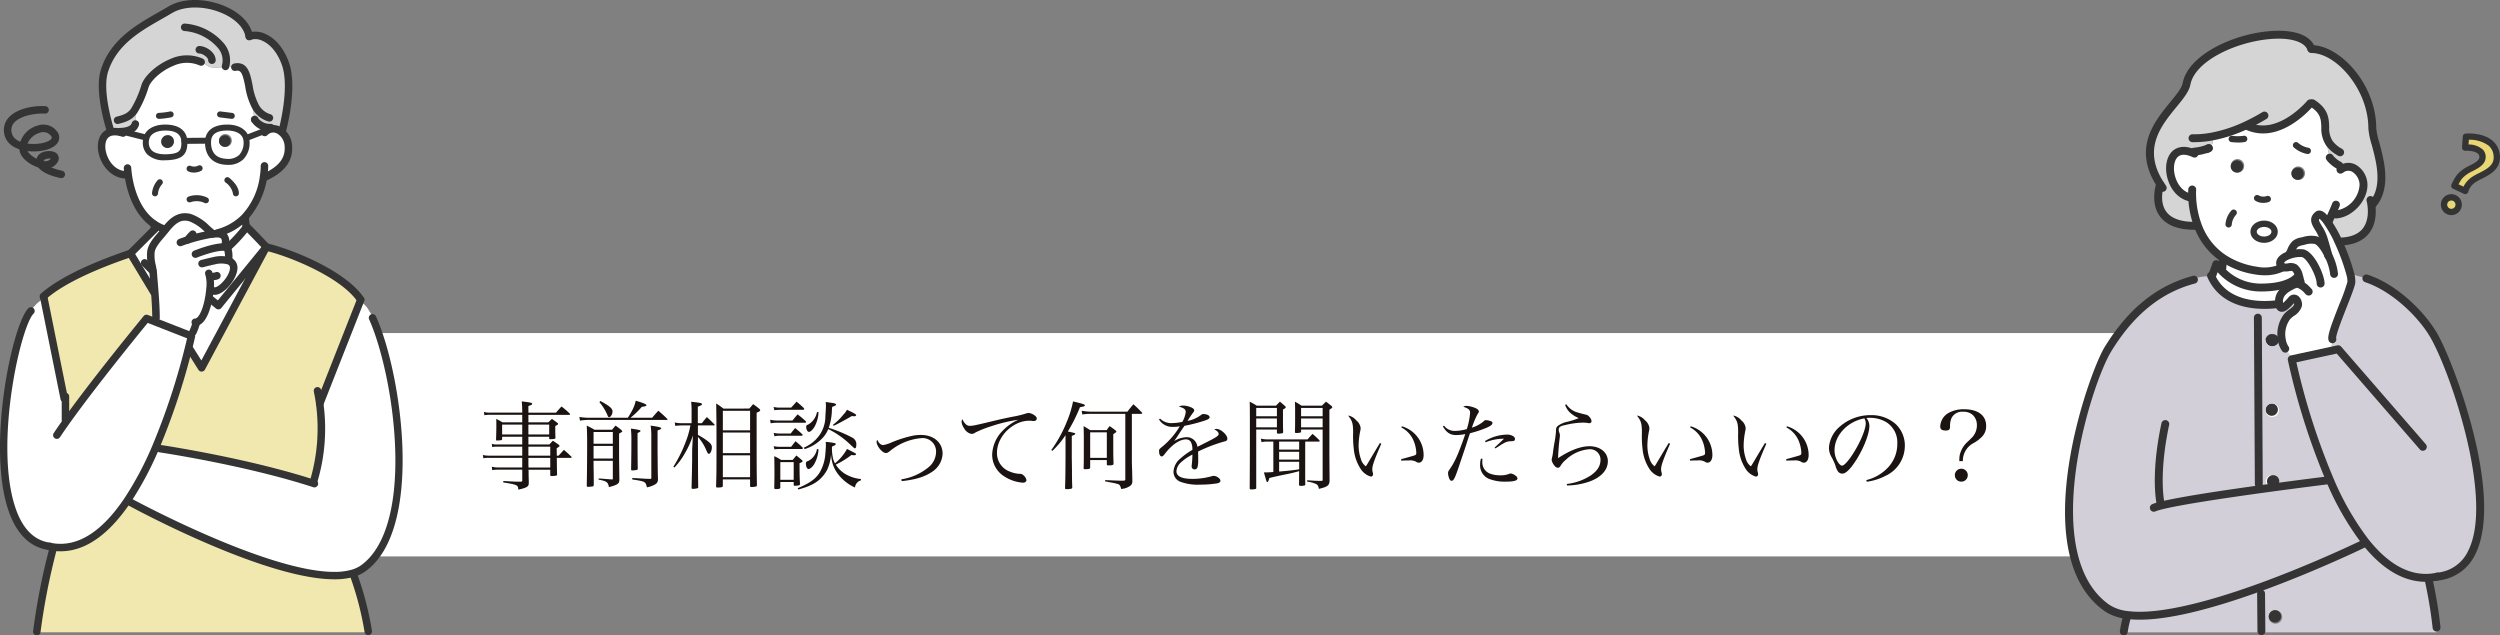 <svg height="158.424" viewBox="0 0 623.318 158.424" width="623.318" xmlns="http://www.w3.org/2000/svg" xmlns:xlink="http://www.w3.org/1999/xlink"><rect x="0" y="0" width="623.318" height="158.424" fill="#808080" stroke="none"/><clipPath id="a"><path d="m0 0h108.449v150.754h-108.449z"/></clipPath><clipPath id="b"><path d="m0 0h100.387v158.424h-100.387z"/></clipPath><path d="m27.835 0h486.516a27.835 27.835 0 0 1 0 55.671h-486.516a27.835 27.835 0 0 1 0-55.671z" fill="#fff" transform="translate(40.907 83.047)"/><path d="m17.76-11.3v.384c0 .192.072.24.264.24h.076c.1 0 .24-.024.432-.024.648-.024.792-.1.792-.384-.048-1.08-.048-1.128-.048-2.88.6-.312.7-.384.7-.552 0-.072-.048-.144-.216-.264-.552-.432-.72-.552-1.32-.96-.408.384-.528.5-.888.864h-4.976v-1.872h10.2c.1 0 .192-.072.192-.12a.431.431 0 0 0 -.1-.216 20.593 20.593 0 0 0 -2.04-1.752c-.6.648-.768.84-1.368 1.536h-6.884v-1.66c.72-.216.936-.336.936-.528 0-.264-.168-.312-2.592-.624a27.691 27.691 0 0 1 .12 2.808h-7.94a5.426 5.426 0 0 1 -1.608-.168l.1.816a7.887 7.887 0 0 1 1.488-.1h7.96v1.872h-4.92c-.648-.384-.864-.5-1.56-.864.024.648.024.84.024 1.632 0 1.368-.024 2.088-.072 3.552 0 .168.072.216.264.216a8.454 8.454 0 0 0 1.08-.1c.12-.048.168-.12.168-.288v-.564h5.016v1.94h-6.264a3.678 3.678 0 0 1 -1.32-.168l.1.816a5.32 5.32 0 0 1 1.224-.1h6.26v2.232h-8.328a5.642 5.642 0 0 1 -1.488-.168l.12.816a7.457 7.457 0 0 1 1.368-.1h8.328v2.4h-5.952a6.083 6.083 0 0 1 -1.632-.192l.1.864a7.478 7.478 0 0 1 1.488-.12h6v2.696c0 .216-.072.288-.36.288h-.672c-.7 0-.96 0-3.7-.168v.364c3.552.576 3.7.648 3.744 1.8 1.632-.36 2.232-.624 2.472-1.008.12-.192.144-.36.144-1.008l-.048-1.784a10.876 10.876 0 0 0 -.024-1.172h5.424v1.344c0 .168.12.24.384.24a6.032 6.032 0 0 0 1.152-.12c.12-.048.168-.12.168-.288-.024-.576-.048-1.968-.072-4.128h3.5c.12 0 .216-.072.216-.144q0-.072-.144-.216c-.768-.744-1.008-.96-1.8-1.632-.576.624-.744.816-1.32 1.44h-.456l-.024-1.848c.624-.384.7-.456.7-.6 0-.1-.072-.168-.216-.288-.6-.432-.792-.576-1.44-.984-.384.408-.5.528-.864.936h-5.232v-1.94zm0-.552h-5.184v-2.472h5.184zm-6.72 0h-5.016v-2.472h5.016zm6.984 5.28h-5.448v-2.236h5.448zm0 .552v2.4h-5.424l-.024-.84v-1.56zm20.016-10.012a20.079 20.079 0 0 0 2.808-2.712c.936-.12 1.152-.216 1.152-.432s-.936-.6-2.664-1.1a8.913 8.913 0 0 1 -.96 2.544 16.561 16.561 0 0 1 -1.008 1.7h-9.068a15.42 15.42 0 0 1 -3.024-.192l.168.912a14.767 14.767 0 0 1 2.856-.168h18.788c.12 0 .168-.048.168-.12a.287.287 0 0 0 -.1-.192c-.936-.912-1.248-1.176-2.184-1.992-.672.744-.888.984-1.536 1.752zm-4.416 10.732v4.412c0 .192-.024.24-.12.24h-.1c-.716-.052-.884-.052-2.228-.168-.24-.024-.624-.048-1.08-.072l-.024.288c1.992.36 2.4.648 2.568 1.872 2.184-.572 2.616-.864 2.616-1.824v-.148c-.024-1.872-.072-5.664-.072-5.856v-5.52c.624-.336.792-.456.792-.576 0-.048-.048-.1-.144-.24a13.562 13.562 0 0 0 -1.532-1.172c-.384.432-.5.576-.864 1.032h-4.372a18.769 18.769 0 0 0 -1.944-1.032c.072 1.368.1 2.328.1 4.632 0 3.792-.048 8.568-.1 10.368a.287.287 0 0 0 .336.264 8.941 8.941 0 0 0 1.128-.1c.168-.048.24-.12.288-.336 0-1.9 0-2.088-.024-3.48-.024-1.08-.024-1.872-.024-2.208v-.376zm0-.552h-4.8v-3.148h4.8zm0-3.7h-4.8v-2.928h4.8zm-3.336-10.348a12.263 12.263 0 0 1 1.968 3.168c.168.456.264.552.48.552.36 0 .816-.768.816-1.416 0-.744-.816-1.416-3.048-2.616zm7.848 6.576c.1 1.176.12 1.9.12 2.616 0 3.024-.024 4.824-.072 7.536 0 .192.1.288.264.288h.072c.1-.024.264-.024.48-.048.672-.048.84-.12.84-.432-.024-1.032-.048-4.608-.048-7.008v-1.848c.48-.192.744-.384.744-.528 0-.188-.624-.332-2.4-.572zm5.088 12.316c0 .12-.024.168-.168.216-1.08 0-1.272-.024-3.6-.168-.216 0-.552-.024-.984-.048v.36c3.312.528 3.312.528 3.648 1.968a6.161 6.161 0 0 0 1.944-.672 1.353 1.353 0 0 0 .816-1.3c-.048-1.944-.048-1.944-.1-7.08v-5.136c.624-.192.912-.36.912-.552s-.744-.384-2.64-.648a16.86 16.86 0 0 1 .168 2.76zm11.592-13.656v-4.128c.792-.288 1.032-.408 1.032-.624 0-.264-.312-.336-2.688-.6a25.185 25.185 0 0 1 .1 2.808v2.544h-2.452a7.959 7.959 0 0 1 -1.752-.192l.144.864a12.389 12.389 0 0 1 1.608-.12h2.16a21.939 21.939 0 0 1 -1.2 4.176 33.849 33.849 0 0 1 -3.048 6.12l.24.216a17.008 17.008 0 0 0 2.688-3.672 21.357 21.357 0 0 0 1.944-4.344l-.144 2.736c-.048.528-.048 1.68-.048 3.36 0 .552-.024 1.032-.024 1.68-.024 1.272-.024 1.272-.12 5.28.024.216.072.264.312.264a4.787 4.787 0 0 0 1.132-.144c.168-.072.216-.1.216-.24v-.02c-.048-3.24-.048-3.24-.072-12.552a11.7 11.7 0 0 1 2.036 3.212c.384.888.48 1.008.72 1.008.336 0 .72-.816.72-1.584 0-.7-.312-1.08-1.56-1.968a21.528 21.528 0 0 0 -1.92-1.176v-2.352h3.936c.144 0 .24-.048.24-.12a.405.405 0 0 0 -.048-.12c-.816-.84-1.056-1.08-1.9-1.848-.528.624-.7.84-1.248 1.536zm6.384-3.648a20.066 20.066 0 0 0 -1.8-1.272c.048 3.192.072 4.872.072 9.624 0 7.752 0 7.752-.1 10.992 0 .264.072.336.336.336 1.056 0 1.344-.1 1.344-.408v-1.608h6.792v1.608c0 .216.1.288.36.288a4.08 4.08 0 0 0 1.156-.148.291.291 0 0 0 .192-.312c-.072-4.584-.072-4.584-.072-18.072.7-.288.888-.432.888-.624 0-.12-.1-.24-.288-.408-.624-.5-.816-.648-1.464-1.1-.408.456-.528.6-.96 1.1zm6.648 5.424h-6.792v-4.872h6.792zm0 .552v5.136h-6.792v-5.136zm0 5.688v5.448h-6.792v-5.448zm12 8.5a16.663 16.663 0 0 0 3.504-1.252 8.418 8.418 0 0 0 3.768-3.768 11.013 11.013 0 0 0 .912-3.7 11.8 11.8 0 0 0 .336 2.068 8.247 8.247 0 0 0 1.584 3.048 10.944 10.944 0 0 0 4.056 3.12 1.993 1.993 0 0 1 1.464-1.776l.028-.336a9.373 9.373 0 0 1 -4.128-1.392 7.291 7.291 0 0 1 -2.16-2.208 21.585 21.585 0 0 0 3.912-2.4 5.08 5.08 0 0 0 .648.072c.264 0 .5-.12.5-.264a.29.29 0 0 0 -.144-.216c-.192-.12-1.272-.672-2.112-1.1a12.15 12.15 0 0 1 -2.76 3.384 3 3 0 0 0 -.24.216 4.981 4.981 0 0 1 -.576-1.68 10.9 10.9 0 0 1 -.168-2.5c.6-.264.816-.384.864-.48l.1-.168c.024-.024-.168-.192-.24-.216a16.3 16.3 0 0 0 -2.3-.312 5.37 5.37 0 0 1 .048.84c0 .456-.048 1.272-.12 1.92a10.767 10.767 0 0 1 -1.424 4.872c-1.008 1.608-2.448 2.64-5.472 3.912zm8.472-20.596c.672-.216.96-.384.96-.552 0-.24-.432-.384-1.488-.5-.24-.048-.624-.1-1.1-.144a7.568 7.568 0 0 1 .072.888c0 .312-.072 1.632-.144 2.64a8.218 8.218 0 0 1 -2.448 5.88 9.428 9.428 0 0 1 -2.932 1.964l.216.36a10.344 10.344 0 0 0 4.244-2.544 7.069 7.069 0 0 0 1.636-2.448 21.689 21.689 0 0 1 5.5 3.864c.864.816 1.008.936 1.152.936.192 0 .336-.288.336-.72a1.878 1.878 0 0 0 -.84-1.872 34.637 34.637 0 0 0 -6.024-2.52 14.99 14.99 0 0 0 .792-4.536zm-14.42.844a9 9 0 0 1 1.22-.1h5.952a.263.263 0 0 0 .264-.24.39.39 0 0 0 -.1-.216c-.744-.7-.984-.912-1.8-1.584-.624.7-.624.7-1.344 1.488h-2.804a6.289 6.289 0 0 1 -1.588-.168zm-.912 3.264a8.012 8.012 0 0 1 1.512-.144h7.08a.212.212 0 0 0 .216-.192.617.617 0 0 0 -.168-.288 21.625 21.625 0 0 0 -1.944-1.608c-.552.648-.72.864-1.272 1.536h-3.748a9.038 9.038 0 0 1 -1.824-.192zm.936 3.24a4.27 4.27 0 0 1 1.224-.144h5.612a.206.206 0 0 0 .192-.192.417.417 0 0 0 -.072-.168c-.768-.72-1.008-.912-1.8-1.56-.5.6-.648.768-1.1 1.368h-2.668a6.417 6.417 0 0 1 -1.584-.168zm0 3.264a6.662 6.662 0 0 1 1.224-.1h5.664a.206.206 0 0 0 .188-.192.61.61 0 0 0 -.048-.168 22.047 22.047 0 0 0 -1.776-1.584c-.48.6-.624.792-1.08 1.392h-2.784a6.252 6.252 0 0 1 -1.584-.168zm1.46 8.132h3.336v.672c0 .192.1.264.312.264a4.145 4.145 0 0 0 1.008-.12.333.333 0 0 0 .26-.288c-.1-1.416-.12-2.952-.12-5.232.528-.192.768-.36.768-.5 0-.072-.072-.144-.24-.312-.552-.48-.72-.624-1.32-1.1-.408.48-.528.624-.912 1.1h-2.9a13.183 13.183 0 0 0 -1.7-.936c.024 1.056.048 2.664.048 4.2 0 .768 0 1.032-.048 3.7 0 .24.1.312.408.312.864 0 1.1-.1 1.1-.384zm0-4.968h3.336v4.416h-3.336zm9.144-12.48a4.551 4.551 0 0 1 -2.16 3.1c-.48.192-.528.264-.528.648 0 .6.336 1.2.672 1.2.408 0 1.032-.6 1.464-1.392a8.235 8.235 0 0 0 .936-3.552zm4.152 3.432c.96-.432 2.76-1.392 4.56-2.448a2.491 2.491 0 0 0 .552.072c.264 0 .5-.12.5-.264 0-.192-.288-.384-1.2-.84-.24-.1-.6-.288-1.08-.528a5.374 5.374 0 0 1 -.912 1.224 14.331 14.331 0 0 1 -2.568 2.52zm-4.152 5.76a4.049 4.049 0 0 1 -2.136 2.976c-.384.144-.384.144-.432.192a.637.637 0 0 0 -.192.528c0 .72.288 1.32.672 1.32.36 0 .984-.528 1.392-1.224a8.251 8.251 0 0 0 1.08-3.672zm21.12 8.04c3.576-.408 5.688-1.056 7.608-2.352a5.634 5.634 0 0 0 2.592-4.512c0-2.736-2.208-4.656-5.352-4.656a10.6 10.6 0 0 0 -1.872.144 30 30 0 0 0 -5.472 1.7 8.028 8.028 0 0 1 -2.112.672c-.576 0-1.1-.456-1.488-1.32a1.127 1.127 0 0 0 -.168.48c0 1.1 1.44 2.832 2.328 2.832.288 0 .5-.12.96-.456a14.1 14.1 0 0 1 7.968-3.264 3.339 3.339 0 0 1 3.576 3.48 5.02 5.02 0 0 1 -2.016 3.892 13.875 13.875 0 0 1 -6.648 2.9zm15.192-15.432a.945.945 0 0 0 -.264.624 3.428 3.428 0 0 0 .624 1.608 2.649 2.649 0 0 0 1.848 1.416 1.582 1.582 0 0 0 .96-.336 26.8 26.8 0 0 1 3.84-1.536 38.7 38.7 0 0 1 6.888-1.656 12.336 12.336 0 0 0 -3.912 2.736 8.942 8.942 0 0 0 -2.616 5.856 6.344 6.344 0 0 0 2.784 5.376 9.912 9.912 0 0 0 4.872 1.728c.528 0 .888-.264.888-.672a2.1 2.1 0 0 0 -.72-1.152 1.223 1.223 0 0 0 -1.008-.384 7.518 7.518 0 0 1 -2.448-.576 4.867 4.867 0 0 1 -3.168-4.728c0-4.032 3.96-7.944 8.064-7.944a3.522 3.522 0 0 1 .672.048 3.078 3.078 0 0 0 .432.024c.456 0 .744-.24.744-.6 0-.336-.216-.6-.7-.912a3.205 3.205 0 0 0 -1.3-.5 3.023 3.023 0 0 0 -.84.192 25.185 25.185 0 0 1 -3.24.768c-1.584.312-2.88.6-3.888.84-5.376 1.3-5.976 1.416-6.648 1.416a1.36 1.36 0 0 1 -1.08-.408 2.653 2.653 0 0 1 -.784-1.228zm22.392 7.872a22.416 22.416 0 0 0 3.264-3.912v5.664c-.048 5.616-.048 5.616-.12 7.44v.048c0 .24.072.312.36.312a4.79 4.79 0 0 0 1.224-.12.292.292 0 0 0 .216-.312v-.044c-.048-1.3-.048-1.3-.072-2.856 0-1.9 0-1.9-.048-4.464v-5.48c.552-.192.864-.384.864-.552 0-.144-.1-.168-1.848-.552a41.266 41.266 0 0 0 3.024-6.048c1.008-.168 1.224-.264 1.224-.48s-.5-.384-2.952-.96a25.54 25.54 0 0 1 -1.512 4.968 32.889 32.889 0 0 1 -3.912 7.152zm18.168-9.216v16.344c0 .216-.12.288-.48.312-1.128 0-1.128 0-4.536-.144l-.024.312c.288.048.576.12.864.168l.888.168a10.179 10.179 0 0 1 1.56.384c.384.192.48.36.7 1.176a4.439 4.439 0 0 0 2.136-.7 1.343 1.343 0 0 0 .648-1.272v-.164c-.024-1.08-.024-1.08-.048-2.28-.072-1.992-.072-2.04-.072-3.96v-10.344h2.3c.144 0 .288-.1.288-.192q0-.072-.144-.216c-.888-.912-1.152-1.176-2.064-1.992-.672.792-.864 1.032-1.488 1.848h-9.288a18.392 18.392 0 0 1 -2.112-.216l.144.912a13.213 13.213 0 0 1 1.968-.144zm-8.76 11.52h4.152v1.032c0 .24.072.288.456.288.912 0 1.224-.1 1.224-.408-.072-1.92-.072-2.784-.072-4.584v-2.784c.168-.12.288-.192.384-.264s.192-.144.264-.192a.286.286 0 0 0 .12-.216c0-.072-.072-.168-.288-.336-.576-.456-.768-.576-1.392-1.008a9.658 9.658 0 0 0 -.72 1.008h-4.128c-.7-.456-.912-.576-1.632-1.008.024 1.344.048 2.232.048 2.592 0 6.456 0 6.456-.048 7.8v.072c0 .216.1.288.384.288a5.3 5.3 0 0 0 1.008-.1c.168-.048.24-.144.24-.36zm0-6.912h4.152v6.36h-4.152zm17.16-3.216a3.878 3.878 0 0 0 3.576 1.848 9.1 9.1 0 0 0 1.608-.144 19.33 19.33 0 0 1 -4.464 5.16c-.672.552-.7.576-.7 1.08 0 .768.264 1.272.648 1.272.24 0 .432-.144.888-.768 1.728-2.208 3.624-3.48 5.208-3.48a1.366 1.366 0 0 1 1.224.72 4.04 4.04 0 0 1 .336 1.9 17.338 17.338 0 0 0 -2.976 2.136 4.564 4.564 0 0 0 -1.728 3.288 2.63 2.63 0 0 0 1.78 2.54 12.409 12.409 0 0 0 4.872.7 26.678 26.678 0 0 0 4.3-.336c.48-.1.744-.336.744-.648 0-.528-.936-1.2-1.68-1.2a1.773 1.773 0 0 0 -.456.072 17.354 17.354 0 0 1 -4.824.672c-2.688 0-4.008-.624-4.008-1.92a3.212 3.212 0 0 1 1.176-2.232 12.2 12.2 0 0 1 2.808-1.9 22.927 22.927 0 0 1 -.168 2.568 2.616 2.616 0 0 0 -.024.408.72.72 0 0 0 .768.72.761.761 0 0 0 .672-.456 6.657 6.657 0 0 0 .192-2.064c0-1.032 0-1.176-.024-1.944a38.971 38.971 0 0 1 6.432-2.472c.672-.144.864-.312.864-.744 0-.96-1.656-2.424-2.712-2.424a1.168 1.168 0 0 0 -.552.144c.7.288 1.1.72 1.1 1.128 0 .432-.576.816-2.952 2.016-1.944.984-1.944.984-2.352 1.176a2.661 2.661 0 0 0 -2.688-2.4 6.5 6.5 0 0 0 -3.1.96c.456-.648.648-.912 1.3-1.92.552-.84.84-1.272 1.272-1.872a38.484 38.484 0 0 0 5.232-1.368c.72-.24 1.032-.48 1.032-.768 0-.456-.672-.792-1.608-.792a.673.673 0 0 0 -.456.168 7.9 7.9 0 0 1 -3.46 1.536c.168-.24.168-.24.6-.936.192-.264.48-.7.7-.984.288-.36.384-.528.384-.7 0-.288-.264-.552-.864-.792a5.077 5.077 0 0 0 -1.872-.408 1.9 1.9 0 0 0 -1.08.264c1.248.312 1.7.7 1.7 1.344a6.481 6.481 0 0 1 -.84 2.448 12.721 12.721 0 0 1 -2.568.312 3.949 3.949 0 0 1 -3-1.128zm36.456 5.52h3.408c.12 0 .192-.048.192-.144a.611.611 0 0 0 -.048-.168 21.45 21.45 0 0 0 -1.728-1.608c-.528.552-.7.744-1.224 1.368h-9.912a7.082 7.082 0 0 1 -1.752-.192l.168.888a5.82 5.82 0 0 1 1.488-.144h1.464v7.58a22.218 22.218 0 0 1 -2.352.1c.672 2.4.672 2.4.864 2.4.168 0 .264-.216.5-1.008 1.3-.312 1.7-.408 3.648-.816 1.824-.36 2.256-.48 3.768-.888 0 1.656-.024 2.76-.024 3.384.024.216.144.288.456.288a4.05 4.05 0 0 0 .912-.1c.144-.072.192-.12.192-.288-.024-.984-.024-.984-.024-3.912zm-1.512 0v1.992h-4.992v-1.992zm0 2.544v1.944h-4.992v-1.944zm0 2.5v1.872c-2.04.288-2.472.336-4.992.552v-2.428zm-5.544-8.044v.72c0 .216.12.312.384.312a5.226 5.226 0 0 0 .936-.12c.168-.048.216-.1.24-.24-.048-1.368-.048-1.92-.048-2.928v-2.736c.528-.288.7-.432.7-.576 0-.1-.048-.168-.24-.336-.5-.456-.672-.6-1.224-1.056l-.984 1.008h-4.776c-.768-.48-1.008-.6-1.776-1.008.048 1.152.048 2.64.048 9.216 0 3.816-.024 10.56-.048 12.408.024.192.12.264.432.264a5.229 5.229 0 0 0 .984-.1c.168-.048.216-.1.216-.264v-14.564zm0-.552h-5.16v-2.208h5.16zm0-2.76h-5.16v-2.088h5.16zm11.4 3.312v12.5c0 .24-.048.288-.312.288-1.176 0-1.176 0-3.552-.144v.336a7.18 7.18 0 0 1 2.232.6c.408.216.552.456.7 1.2 2.16-.5 2.592-.84 2.664-2.016l-.048-6.48v-11.228c.6-.384.72-.5.72-.648 0-.1-.072-.168-.216-.312l-1.32-1.056c-.456.408-.6.552-1.056 1.008h-5.064a19 19 0 0 0 -1.656-1.008c.048 1.008.048 1.584.048 2.856 0 2.568 0 3.312-.048 4.776a.291.291 0 0 0 .312.192 6.253 6.253 0 0 0 1.008-.1c.12-.024.168-.072.216-.216v-.552zm0-.552h-5.376v-2.208h5.376zm0-2.76h-5.376v-2.088h5.376zm14.28 6.672c-.312.528-.312.528-.7 1.152-1.248 2.088-1.248 2.088-2.016 3.384-.528.888-.528.888-.792 1.272a3.484 3.484 0 0 1 -1.248-1.872 10.279 10.279 0 0 1 -.552-3.48 18.768 18.768 0 0 1 .432-3.576 4.093 4.093 0 0 0 .072-.624 2.894 2.894 0 0 0 -1.08-1.9 3.561 3.561 0 0 0 -1.8-1.176h-.216c1.032 1.344 1.2 1.9 1.224 4.128a27.166 27.166 0 0 0 .168 4.224 11 11 0 0 0 1.632 4.8 4.516 4.516 0 0 0 2.64 2.04.567.567 0 0 0 .528-.6 2.1 2.1 0 0 0 -.048-.384 2.877 2.877 0 0 1 -.144-.816c0-.96.5-2.376 2.256-6.408zm5.352-3.888a6.633 6.633 0 0 1 2.976 3.144 8.716 8.716 0 0 1 .744 3.144c0 .456-.072.552-.552.72-.216.072-1.3.384-3.24.912l.072.36c.816-.048 1.272-.048 1.824-.048a3.2 3.2 0 0 1 1.8.288 1.158 1.158 0 0 0 .72.264c.72 0 1.2-.744 1.2-1.9a7.483 7.483 0 0 0 -5.424-7.176zm10.344-.264c.888 1.536 1.824 2.16 3.288 2.16a12.317 12.317 0 0 0 2.3-.24c-1.628 4.752-2.564 6.84-3.764 8.592-.5.72-.528.792-.528 1.176a3.591 3.591 0 0 0 .336 1.392c.144.336.312.48.552.48.5 0 .816-.6 1.776-3.456 1.32-3.912 1.32-3.912 1.8-5.352.72-2.232.72-2.232 1.008-3.048a28.668 28.668 0 0 0 4.2-1.392c1.008-.456 1.392-.768 1.392-1.176 0-.192-.12-.336-.384-.432a4.461 4.461 0 0 0 -1.272-.264c-.192 0-.288.048-.672.408a8.122 8.122 0 0 1 -2.784 1.464 19.923 19.923 0 0 1 1.44-3.432c.288-.408.288-.408.288-.576 0-.36-.36-.7-1.08-.96a6.087 6.087 0 0 0 -2.064-.456 1.268 1.268 0 0 0 -.744.216c1.344.456 1.7.768 1.7 1.512a17.289 17.289 0 0 1 -.816 4.056 11.183 11.183 0 0 1 -3.048.456 3.289 3.289 0 0 1 -2.64-1.32zm10.656 3.96a12.506 12.506 0 0 1 4.584-.888c-.744.744-.96.936-1.176 1.128-.864.792-.864.792-1.152 1.08l.144.216c.384-.216.384-.216.84-.5a11.243 11.243 0 0 1 1.32-.816 3.469 3.469 0 0 1 1.848-.48c.7-.024.912-.168.912-.552a.8.8 0 0 0 -.384-.672 2.926 2.926 0 0 0 -1.512-.432 11.044 11.044 0 0 0 -5.568 1.608zm-1.152 4.056a4.9 4.9 0 0 0 -.216 1.512 3.656 3.656 0 0 0 2.04 3.48 10.693 10.693 0 0 0 4.44.768c1.9 0 2.832-.264 2.832-.792a.948.948 0 0 0 -.432-.672 2.745 2.745 0 0 0 -1.224-.576 1.077 1.077 0 0 0 -.408.1 5.745 5.745 0 0 1 -2.3.36 6.823 6.823 0 0 1 -2.568-.456 2.965 2.965 0 0 1 -1.824-2.9c0-.1 0-.384.024-.744zm20.976-13.368a4.993 4.993 0 0 0 1.224 1.92 7.579 7.579 0 0 0 2.184 1.368 21.333 21.333 0 0 1 -2.832.912 5.915 5.915 0 0 0 -2.472 1.1c-.312.312-.384.528-.384 1.368a26.78 26.78 0 0 1 -.456 3.168c-.12.84-.24 1.512-.288 1.992a9.934 9.934 0 0 1 -.264 1.44c-.024.168-.072.36-.072.384a2.781 2.781 0 0 0 .5 1.224c.384.552.7.792 1.056.792.264 0 .432-.12.672-.48a5.489 5.489 0 0 1 1.32-1.512 9.541 9.541 0 0 1 5.736-2.616 2.6 2.6 0 0 1 2.9 2.616c0 1.512-.744 2.712-2.4 3.888a13.8 13.8 0 0 1 -6.016 2.14l.072.384a17.617 17.617 0 0 0 5.448-.936c3-1.032 4.728-2.9 4.728-5.112 0-2.184-1.9-3.744-4.584-3.744-2.184 0-4.92 1.032-7.824 2.976.048-1.608.216-3.6.384-4.872.048-.432.072-.648.072-.768a1.92 1.92 0 0 0 -.168-.768 2.379 2.379 0 0 1 -.144-.7.927.927 0 0 1 .264-.648 2.367 2.367 0 0 1 1.1-.432 20.523 20.523 0 0 1 4.584-.672 8.105 8.105 0 0 1 1.176.072c.312.048.432.072.5.072a.527.527 0 0 0 .576-.5 1.735 1.735 0 0 0 -.528-1.056 1.492 1.492 0 0 0 -.984-.6c-.552-.12-1.272-.312-1.728-.456a4.945 4.945 0 0 1 -3.048-2.112zm25.824 9.5c-.312.528-.312.528-.7 1.152-1.248 2.088-1.248 2.088-2.016 3.384-.528.888-.528.888-.792 1.272a3.484 3.484 0 0 1 -1.248-1.872 10.279 10.279 0 0 1 -.552-3.48 18.769 18.769 0 0 1 .432-3.576 4.092 4.092 0 0 0 .072-.624 2.894 2.894 0 0 0 -1.08-1.9 3.562 3.562 0 0 0 -1.8-1.176h-.216c1.032 1.344 1.2 1.9 1.224 4.128a27.164 27.164 0 0 0 .168 4.224 11 11 0 0 0 1.632 4.8 4.516 4.516 0 0 0 2.64 2.04.567.567 0 0 0 .528-.6 2.1 2.1 0 0 0 -.048-.384 2.877 2.877 0 0 1 -.144-.816c0-.96.5-2.376 2.256-6.408zm5.352-3.888a6.633 6.633 0 0 1 2.976 3.144 8.717 8.717 0 0 1 .744 3.144c0 .456-.072.552-.552.72-.216.072-1.3.384-3.24.912l.072.36c.816-.048 1.272-.048 1.824-.048a3.2 3.2 0 0 1 1.8.288 1.158 1.158 0 0 0 .72.264c.72 0 1.2-.744 1.2-1.9a7.483 7.483 0 0 0 -5.424-7.176zm18.648 3.892c-.312.528-.312.528-.7 1.152-1.248 2.088-1.248 2.088-2.016 3.384-.528.888-.528.888-.792 1.272a3.484 3.484 0 0 1 -1.248-1.872 10.279 10.279 0 0 1 -.552-3.48 18.769 18.769 0 0 1 .432-3.576 4.092 4.092 0 0 0 .072-.624 2.894 2.894 0 0 0 -1.08-1.9 3.562 3.562 0 0 0 -1.8-1.176h-.216c1.032 1.344 1.2 1.9 1.224 4.128a27.164 27.164 0 0 0 .168 4.224 11 11 0 0 0 1.632 4.8 4.516 4.516 0 0 0 2.64 2.04.567.567 0 0 0 .528-.6 2.1 2.1 0 0 0 -.048-.384 2.877 2.877 0 0 1 -.144-.816c0-.96.5-2.376 2.256-6.408zm5.352-3.888a6.633 6.633 0 0 1 2.976 3.144 8.717 8.717 0 0 1 .744 3.144c0 .456-.072.552-.552.72-.216.072-1.3.384-3.24.912l.072.36c.816-.048 1.272-.048 1.824-.048a3.2 3.2 0 0 1 1.8.288 1.158 1.158 0 0 0 .72.264c.72 0 1.2-.744 1.2-1.9a7.483 7.483 0 0 0 -5.424-7.176zm20.068 13.536a14.32 14.32 0 0 0 4.68-1.488 8.27 8.27 0 0 0 4.776-7.272 7.327 7.327 0 0 0 -2.3-5.64 9.119 9.119 0 0 0 -6.192-2.208 11.638 11.638 0 0 0 -8.264 3.36 7.5 7.5 0 0 0 -2.16 4.752 4.609 4.609 0 0 0 .552 2.184 14.938 14.938 0 0 1 1.056 2.256 4.713 4.713 0 0 0 .672 1.536 1.393 1.393 0 0 0 1.056.5c.888 0 2.064-1.176 3.576-3.576 1.824-2.928 3.168-6.432 3.168-8.3a3.132 3.132 0 0 0 -.744-1.992 5.525 5.525 0 0 1 .84-.048 7.922 7.922 0 0 1 4.152 1.1 5.954 5.954 0 0 1 2.712 5.3 8.537 8.537 0 0 1 -2.136 5.784 10.915 10.915 0 0 1 -5.616 3.344zm-.624-15.792a2.679 2.679 0 0 1 .336 1.2c0 1.488-1.272 4.584-3.048 7.416-1.176 1.872-2.328 3.168-2.856 3.168-.264 0-.576-.264-.912-.7a5.616 5.616 0 0 1 -.96-3.168c-.004-3.692 3.264-7.172 7.436-7.916zm24.548 10.656a4.967 4.967 0 0 1 2.592-4.464 8.717 8.717 0 0 0 2.16-1.608 3.689 3.689 0 0 0 1.056-2.736c0-2.592-2.04-4.128-5.472-4.128a7.581 7.581 0 0 0 -3.888.912 4.061 4.061 0 0 0 -2.088 3.384c0 .7.432 1.008 1.368 1.008.816 0 1.08-.24 1.08-1.032a4.951 4.951 0 0 1 .384-2.112 2.942 2.942 0 0 1 2.9-1.536 3.349 3.349 0 0 1 2.448.864 3.48 3.48 0 0 1 .96 2.5 4.329 4.329 0 0 1 -.6 2.232c-.288.5-.312.528-1.608 1.8a6.356 6.356 0 0 0 -2.064 3.384 6.5 6.5 0 0 0 -.1 1.536zm-.384 1.9a1.578 1.578 0 0 0 -1.608 1.608 1.578 1.578 0 0 0 1.608 1.6 1.578 1.578 0 0 0 1.608-1.6 1.578 1.578 0 0 0 -1.608-1.612z" fill="#1a1311" transform="translate(119.169 120.183)"/><g clip-path="url(#a)" transform="translate(514.869 7.67)"><g fill="#fff"><path d="m263.613 186.96c1.024-.024 1.347-1.032 1.449-1.977l-.221-1.165a35.223 35.223 0 0 0 8.725-2.89l.126.26c7.993 3.662 15.678-5.654 15.678-5.654l.52-.04c5.134 3.252 1.921 6.685 4.26 9.993l-.465.464a7.138 7.138 0 0 0 1.181 3.8l-.008.008a7.107 7.107 0 0 0 1.756 1.268l.551.874c2.8-1.8 5.473 1.22 5.5 3.921.039 3.5-3.362 7.237-6.89 7.426l-.9-.291c-.22.512-.5 1.126-.827 1.858l-.48.165c-.835-1.165-1.717-2.047-2.26-1.614-1.929 1.543.449 2.89 1.339 5.725.787 2.52 1.142 3.985 1.22 4.307-.89-1.827-2.063-3.488-3.15-3.764a6.015 6.015 0 0 0 -2.969.2 5.149 5.149 0 0 0 -2.1.764 7.386 7.386 0 0 0 -1.347 2.3l.039.386c-1.441.457-2.717 1.276-2.433 2.394a.922.922 0 0 0 .638.725l-.008.024a10.516 10.516 0 0 1 -6.646.819 20.215 20.215 0 0 1 -8.166-3.063 16.73 16.73 0 0 1 -6.268-7.882 23.116 23.116 0 0 1 -1.512-7.213h-.079c-6.993-.976-7.662-14.71.417-11.119l.173-.394a12.383 12.383 0 0 0 3.606-.858l-.449.252m24.379 6.481a1.683 1.683 0 1 0 -1.961 1.142 1.613 1.613 0 0 0 1.961-1.142m-7.5 14.1c0-1.1-1.173-1.992-2.622-1.992s-2.63.89-2.63 1.992 1.173 1.984 2.63 1.984 2.622-.89 2.622-1.984m-7.592-16.243a1.681 1.681 0 1 0 -1.717 1.48 1.6 1.6 0 0 0 1.717-1.48" transform="translate(-228.237 -157.434)"/><path d="m459.378 467.551c1.449 0 2.622.89 2.622 1.992s-1.173 1.984-2.622 1.984-2.63-.89-2.63-1.984 1.173-1.992 2.63-1.992" transform="translate(-409.742 -419.433)"/><path d="m390.534 553.555c.85.276 2.252-.354 2.906.134a3.551 3.551 0 0 1 1.1 1.953l-.181.055s-1.614 2.914-9.252 2.914a13.466 13.466 0 0 1 -10.307-4.711l.638-.095.213-2.378.063-.094a20.213 20.213 0 0 0 8.166 3.063 10.514 10.514 0 0 0 6.646-.819z" transform="translate(-336.228 -494.593)"/><path d="m374.092 570.848c-1.8.906-3.221 2.244-2.858 4.41l-.055.008c-5.977.819-13.741-.047-16.883-6.906l.213-.1 1.047-2.922a8.681 8.681 0 0 0 .85 1.126 13.465 13.465 0 0 0 10.308 4.709c7.638 0 9.253-2.914 9.253-2.914l.181-.055c.158.551.276 1.118.433 1.591l-.843.449a4.154 4.154 0 0 0 -1.646.606" transform="translate(-317.834 -507.154)"/><path d="m522.2 458.469c-.654-.488-2.055.142-2.906-.134a.922.922 0 0 1 -.638-.724c-.283-1.118.992-1.937 2.433-2.394l-.039-.386a7.388 7.388 0 0 1 1.347-2.3 5.151 5.151 0 0 1 2.1-.764 6.017 6.017 0 0 1 2.969-.2c1.087.276 2.26 1.937 3.15 3.764-.079-.323-.433-1.787-1.221-4.307-.89-2.835-3.268-4.181-1.339-5.725.543-.433 1.425.449 2.26 1.614a32.367 32.367 0 0 1 2.221 3.717s.244.5.6 1.3a50.418 50.418 0 0 1 3.032 8.3 7.566 7.566 0 0 1 .213 1.78c-.071 1.654-5.512 15.513-4.89 16.765l.071.331-9.772 2.118c-.307-.457-.6-.913-.937-1.347l-.087-.15a6.414 6.414 0 0 1 -1.74-3.425 7.3 7.3 0 0 1 1.26-5.575c.732-.976 2.465-1.614 2.78-2.874.173-.685-.4-2.095-1.347-1.63-.3.157-2.764 3.591-3.252 1.63-.031-.126-.055-.252-.079-.378-.362-2.165 1.063-3.5 2.858-4.41a4.155 4.155 0 0 1 1.646-.606l.843-.449c-.157-.472-.276-1.039-.433-1.591a3.551 3.551 0 0 0 -1.1-1.953" transform="translate(-464.984 -399.374)"/></g><path d="m953.81 261.438c.181 3.544-3.827 4.433-5.7 5.717a4.954 4.954 0 0 0 -2.166 2.858l-2.717-1.276a11.434 11.434 0 0 1 1.3-2.292c1.528-2.016 5.433-2.559 5.7-4.63.37-2.89-4.307-2.614-4.307-2.614l.189-2.717s7.418-.638 7.7 4.953" fill="#e9d675" transform="translate(-846.155 -230.069)"/><path d="m920.763 403.731a1.824 1.824 0 1 1 -2.41.921 1.828 1.828 0 0 1 2.41-.921" fill="#e9d675" transform="translate(-823.699 -362.039)"/><path d="m470.439 1260.191-.079-9.386-.528-1.441c13.938-5.04 26.08-10.953 26.08-10.953l.441-.512c4.441 5.6 9.7 9.3 15.765 8.985l.055.669a109.036 109.036 0 0 1 1.937 11.733v1.2h-43.671zm1.835-3.74a1.681 1.681 0 1 0 1.717-1.48 1.614 1.614 0 0 0 -1.717 1.48" fill="#d3cfd9" transform="translate(-421.48 -1110.5)"/><path d="m229.924 32.087a35.226 35.226 0 0 1 -8.725 2.89l.22 1.165c-.1.945-.425 1.953-1.449 1.976l.449-.252c.016 0 .016-.008.024-.008a.061.061 0 0 0 -.024.008 12.38 12.38 0 0 1 -3.606.858l-.173.394c-8.079-3.591-7.41 10.142-.417 11.119h.079a23.114 23.114 0 0 0 1.512 7.213l-.906-.221c-12.213 0-8.6-10.347-8.6-10.347l.031-.024c-8.134-12.607 5.567-19.915 6.552-25.041 2.016-10.489 28.08-16.371 31.057-8.843l.071.181c6.788 0 15.19 9.694 15.19 19.773 0 3.2 5.079 13.19.008 19.025l-.252.024c.362 2.63.346 8.8-7.544 9.166l-.677.008c-.354-.8-.6-1.3-.6-1.3a32.364 32.364 0 0 0 -2.221-3.717l.48-.165c.331-.732.606-1.347.827-1.858l.9.291c3.528-.189 6.929-3.929 6.89-7.426-.024-2.7-2.7-5.725-5.5-3.921l-.551-.874a7.11 7.11 0 0 1 -1.756-1.268l.008-.008a7.139 7.139 0 0 1 -1.181-3.8l.465-.465c-2.339-3.307.874-6.741-4.26-9.993l-.52.039s-7.685 9.315-15.678 5.654z" fill="#d5d5d5" transform="translate(-184.595 -8.592)"/><path d="m567.277 591.169c7.8 2.229 14.178 9.054 17.241 14.251 5.5 9.331 22.671 57.6.976 60.271a15.29 15.29 0 0 1 -2.2.291c-6.063.315-11.323-3.386-15.765-8.985a71.468 71.468 0 0 1 -8.89-15.521 169.605 169.605 0 0 1 -9.465-29.962l.284-.063 9.772-2.118-.071-.331c-.622-1.252 4.819-15.111 4.89-16.765a7.566 7.566 0 0 0 -.213-1.78l.465-.1" fill="#d3cfd9" transform="translate(-492.659 -529.6)"/><path d="m550.49 331.549a1.537 1.537 0 1 1 -1.961 1.142 1.613 1.613 0 0 1 1.961-1.142" fill="#343434" transform="translate(-492.05 -297.392)"/><path d="m495.264 1403.776a1.538 1.538 0 1 1 -1.717 1.48 1.608 1.608 0 0 1 1.717-1.48" fill="#343434" transform="translate(-442.753 -1259.305)"/><path d="m45.254 594.169c3.142 6.859 10.906 7.725 16.883 6.906l.055-.008c.024.126.047.252.079.378.488 1.961 2.953-1.472 3.252-1.63.945-.465 1.52.945 1.347 1.63-.315 1.26-2.047 1.9-2.78 2.874a7.3 7.3 0 0 0 -1.26 5.575l-.7.087a1.644 1.644 0 0 0 -1.622-1.386 1.61 1.61 0 0 0 -1.717 1.48v.039l-1.89.008.2 35.845.157 1.323c9.111-1.26 17.033-2.236 17.033-2.236l.48-.213a71.469 71.469 0 0 0 8.89 15.521l-.441.512s-12.142 5.914-26.08 10.953c-11.725 4.236-24.718 7.859-32.805 6.8a11.353 11.353 0 0 1 -5.1-1.764c-18.828-13.276-4.457-56.806.244-64.484 6.93-11.324 14.717-15.584 21.513-17.371l.118-.3a12.863 12.863 0 0 1 3.977-.543l.134-.063a.467.467 0 0 1 .031.063" fill="#d3cfd9" transform="translate(-8.792 -532.964)"/><path d="m487.536 903.066a1.535 1.535 0 1 1 -1.717 1.48 1.607 1.607 0 0 1 1.717-1.48" fill="#343434" transform="translate(-435.821 -810.126)"/><path d="m489.163 736.273a1.634 1.634 0 0 1 .008.2 1.682 1.682 0 0 1 -3.347-.063v-.039a1.61 1.61 0 0 1 1.717-1.48 1.644 1.644 0 0 1 1.622 1.386" fill="#343434" transform="translate(-435.825 -659.255)"/><path d="m469.35 765.006a1.681 1.681 0 1 0 1.717-1.48 1.6 1.6 0 0 0 -1.717 1.48m15.5 17.67s-7.922.976-17.032 2.236l-.158-1.323-.2-35.845 1.89-.008a1.682 1.682 0 0 0 3.347.063 1.632 1.632 0 0 0 -.008-.2l.7-.087a6.415 6.415 0 0 0 1.74 3.425l.087.15c.339.433.63.89.937 1.346l-.284.063a169.606 169.606 0 0 0 9.465 29.962zm-13.8 1.764a1.535 1.535 0 1 0 -1.63-1.575 1.592 1.592 0 0 0 1.63 1.575" fill="#d3cfd9" transform="translate(-419.351 -670.586)"/><path d="m488.21 1079.655a1.534 1.534 0 1 1 1.709-1.48 1.6 1.6 0 0 1 -1.709 1.48" fill="#343434" transform="translate(-436.502 -965.801)"/><path d="m176.728 1360.13v.3h-34.3v-.221a26.077 26.077 0 0 1 .843-3.772l.047-.331c8.087 1.055 21.08-2.567 32.805-6.8l.528 1.441z" fill="#d3cfd9" transform="translate(-127.769 -1210.439)"/><g fill="#343434"><path d="m403.217 313.824a1.535 1.535 0 1 1 -1.717 1.476 1.6 1.6 0 0 1 1.717-1.481" transform="translate(-360.179 -281.526)"/><path d="m372.418 547.026c-.029 0-.059 0-.089 0a.984.984 0 0 1 -.893-1.068l.213-2.378a.984.984 0 1 1 1.961.175l-.213 2.378a.984.984 0 0 1 -.979.9" transform="translate(-333.206 -486.829)"/><path d="m358.589 593.385c-4.734 0-11.234-1.29-14.182-7.728a.959.959 0 0 1 -.058-.125.984.984 0 0 1 1.79-.819c.008.015.015.032.022.049s.024.051.035.074c3.312 7.231 12.192 6.843 15.855 6.341a.984.984 0 0 1 .268 1.95 27.765 27.765 0 0 1 -3.729.256" transform="translate(-308.839 -524.042)"/><path d="m739.131 666.715a.984.984 0 0 1 -.119-1.961 9.493 9.493 0 0 0 7.861-5.575c6.41-13.013-4.711-44.991-9.564-53.219-3.006-5.1-9.533-11.422-16.194-13.641a.984.984 0 0 1 .622-1.868c7.452 2.482 14.174 9.261 17.267 14.509 4.109 6.967 16.812 40.519 9.635 55.089a11.475 11.475 0 0 1 -9.386 6.659.987.987 0 0 1 -.122.007" transform="translate(-646.297 -529.639)"/><path d="m18.634 679.113a24.824 24.824 0 0 1 -3.214-.193 12.307 12.307 0 0 1 -5.543-1.936c-20.045-14.134-4.038-59.252-.027-65.8 5.887-9.62 13.116-15.446 22.1-17.809a.984.984 0 0 1 .5 1.9c-8.471 2.228-15.315 7.767-20.924 16.933-5.188 8.473-18.287 50.636-.517 63.166a10.4 10.4 0 0 0 4.663 1.593c6.563.855 17.746-1.48 32.343-6.754 13.732-4.963 25.866-10.852 25.985-10.913a.984.984 0 1 1 .862 1.77c-.122.059-12.349 5.995-26.176 10.994-12.965 4.684-23.049 7.047-30.053 7.047" transform="translate(0 -532.277)"/><path d="m874.605 1335.844a.984.984 0 0 1 -.978-.882 108.672 108.672 0 0 0 -1.92-11.626.984.984 0 0 1 1.924-.418 110.69 110.69 0 0 1 1.954 11.839.984.984 0 0 1 -.876 1.082.934.934 0 0 1 -.1.005" transform="translate(-781.975 -1186.075)"/><path d="m133.848 1414.8a1.011 1.011 0 0 1 -.146-.011.984.984 0 0 1 -.829-1.119 27.055 27.055 0 0 1 .875-3.915.984.984 0 0 1 1.882.576 25.143 25.143 0 0 0 -.81 3.629.984.984 0 0 1 -.972.839" transform="translate(-119.189 -1264.046)"/><path d="m317.414 397.427a14.707 14.707 0 0 1 -2.353-.2 21.3 21.3 0 0 1 -8.559-3.219 17.64 17.64 0 0 1 -6.632-8.334 24.133 24.133 0 0 1 -1.581-7.529 17.422 17.422 0 0 1 .01-2.2.984.984 0 0 1 1.961.173 15.932 15.932 0 0 0 0 1.928 22.127 22.127 0 0 0 1.445 6.9 15.706 15.706 0 0 0 5.9 7.424 19.357 19.357 0 0 0 7.778 2.91 9.589 9.589 0 0 0 6.043-.725.984.984 0 0 1 .891 1.756 10.691 10.691 0 0 1 -4.9 1.11" transform="translate(-267.567 -336.455)"/><path d="m630.884 417.754a.985.985 0 0 1 -.9-1.39c.328-.726.6-1.335.82-1.842.658-1.5.9-2.116.9-2.122a.984.984 0 0 1 1.837.708c-.01.026-.252.653-.931 2.2-.22.51-.5 1.13-.831 1.868a.984.984 0 0 1 -.9.579" transform="translate(-565.073 -369.392)"/><path d="m647.641 333.852a.984.984 0 0 1 -.052-1.967 6.937 6.937 0 0 0 5.958-6.432 3.928 3.928 0 0 0 -1.841-3.241 1.982 1.982 0 0 0 -2.138.135c-.073.047-.136.091-.206.142a.984.984 0 0 1 -1.16-1.591c.1-.075.2-.141.3-.207a3.921 3.921 0 0 1 4.136-.212 5.865 5.865 0 0 1 2.875 4.954c.045 4.033-3.829 8.2-7.822 8.417h-.053" transform="translate(-580.107 -287.056)"/><path d="m460.057 399.821a3.643 3.643 0 0 1 -1.952-.525.787.787 0 1 1 .851-1.325 2.445 2.445 0 0 0 1.961.137.787.787 0 1 1 .5 1.492 4.286 4.286 0 0 1 -1.363.221" transform="translate(-410.634 -356.902)"/><path d="m555.588 272.456a.78.78 0 0 1 -.16-.016 6.932 6.932 0 0 1 -3.387-1.687.788.788 0 0 1 1.2-1.02 5.416 5.416 0 0 0 2.505 1.164.787.787 0 0 1 -.159 1.558" transform="translate(-495.061 -241.725)"/><path d="m398.768 256a15.24 15.24 0 0 1 -1.781-.11.788.788 0 0 1 -.678-.883.8.8 0 0 1 .883-.679 10.827 10.827 0 0 0 2.831-.005.787.787 0 1 1 .324 1.541 7.926 7.926 0 0 1 -1.578.136" transform="translate(-355.517 -228.132)"/><path d="m452.516 465.452c-1.916 0-3.417-1.218-3.417-2.772s1.5-2.78 3.417-2.78 3.41 1.221 3.41 2.78c0 1.528-1.529 2.772-3.41 2.772m0-3.976c-1 0-1.843.552-1.843 1.2s.844 1.2 1.843 1.2 1.835-.548 1.835-1.2-.84-1.2-1.835-1.2" transform="translate(-402.88 -412.57)"/><path d="m218.9 965.167a.985.985 0 0 1 -.957-.755c-.069-.29-1.665-7.242 1.145-20.389a.984.984 0 0 1 1.925.411c-2.717 12.714-1.171 19.453-1.155 19.519a.986.986 0 0 1 -.958 1.214" transform="translate(-195.049 -846.171)"/><path d="m574 820.946c-5.564 0-10.881-3.15-15.82-9.376a71.86 71.86 0 0 1 -9.021-15.738 172.2 172.2 0 0 1 -9.528-30.161.985.985 0 0 1 .751-1.156l.284-.063 11.3-2.45a.982.982 0 0 1 .952.317l21.111 24.332a.984.984 0 1 1 -1.487 1.29l-20.729-23.892-10.053 2.179a169.582 169.582 0 0 0 9.2 28.816 69.922 69.922 0 0 0 8.76 15.3c4.747 5.983 9.778 8.882 14.942 8.613a14.2 14.2 0 0 0 2.053-.273.984.984 0 1 1 .39 1.929 16.175 16.175 0 0 1 -2.338.31c-.257.013-.514.02-.77.02" transform="translate(-484.076 -683.56)"/><path d="m206.536 1088.4a.985.985 0 0 1 -.4-1.886c2.189-.959 11.135-2.533 26.592-4.68 9.014-1.246 16.968-2.228 17.047-2.238a.984.984 0 1 1 .241 1.954c-.079.01-8.019.99-17.018 2.234-19.029 2.643-24.681 3.924-26.072 4.533a.986.986 0 0 1 -.394.083" transform="translate(-184.396 -968.48)"/><path d="m511.331 621.583a.956.956 0 0 1 -.7-.3 5.967 5.967 0 0 1 -1.135-2.84 8.292 8.292 0 0 1 1.441-6.339 6.611 6.611 0 0 1 1.375-1.248c.556-.417 1.13-.848 1.237-1.275a.77.77 0 0 0 -.056-.326l-.038.043c-1.113 1.249-2.2 2.343-3.339 2.066a1.617 1.617 0 0 1 -1.165-1.306c-.034-.137-.061-.275-.087-.413-.391-2.332.749-4.166 3.378-5.492l.2-.1a4.237 4.237 0 0 1 1.886-.608 1.986 1.986 0 0 1 .525.066 6.287 6.287 0 0 1 2.784 1.928l.238.24a.984.984 0 1 1 -1.393 1.392l-.248-.252a4.731 4.731 0 0 0 -1.877-1.4 2.922 2.922 0 0 0 -1 .384l-.227.116c-2.3 1.161-2.478 2.362-2.34 3.293a12.366 12.366 0 0 0 1.2-1.217 2.726 2.726 0 0 1 .713-.669 1.732 1.732 0 0 1 1.911.19 2.721 2.721 0 0 1 .849 2.553 4.508 4.508 0 0 1 -1.966 2.369 5.252 5.252 0 0 0 -.981.854 6.292 6.292 0 0 0 -1.078 4.811 4.643 4.643 0 0 0 .628 1.835.99.99 0 0 1 -.733 1.653" transform="translate(-456.428 -541.337)"/><path d="m522.581 538.431a.984.984 0 0 1 -.984-.984c0-1.818-2.363-6.336-3.7-6.6a6.77 6.77 0 0 0 -2.637.358c-1.209.383-1.852.918-1.778 1.214a2.287 2.287 0 0 0 .929 0 3 3 0 0 1 2.25.316 4.487 4.487 0 0 1 1.462 2.478c.065.227.125.462.183.693.076.3.149.591.235.85a.984.984 0 1 1 -1.868.621c-.1-.3-.187-.639-.276-.988-.054-.212-.109-.429-.17-.643a2.63 2.63 0 0 0 -.751-1.44 5.637 5.637 0 0 0 -.831.066 4.165 4.165 0 0 1 -1.782-.048 1.9 1.9 0 0 1 -1.291-1.427c-.379-1.5.776-2.832 3.092-3.566a8.361 8.361 0 0 1 3.613-.414c2.777.551 5.292 6.438 5.292 8.534a.984.984 0 0 1 -.984.984" transform="translate(-458.857 -474.422)"/><path d="m545.728 502.356a.985.985 0 0 1 -.886-.554c-1-2.053-1.979-3.108-2.507-3.241a5.194 5.194 0 0 0 -2.484.2c-.111.028-.236.057-.371.087a4.546 4.546 0 0 0 -1.274.414 4.062 4.062 0 0 0 -.85 1.373c-.1.216-.2.441-.318.677a.984.984 0 1 1 -1.758-.886c.106-.209.195-.408.281-.6a5.893 5.893 0 0 1 1.249-1.954 4.557 4.557 0 0 1 2.233-.946c.118-.027.227-.052.323-.076a6.96 6.96 0 0 1 3.449-.2c1.611.409 2.954 2.558 3.8 4.288a.985.985 0 0 1 -.884 1.416" transform="translate(-480.098 -445.41)"/><path d="m630.573 540.974a.984.984 0 0 1 -.984-.984 12.653 12.653 0 0 0 -1.35-4.224.984.984 0 1 1 1.772-.858 14.45 14.45 0 0 1 1.547 5.083.984.984 0 0 1 -.984.984" transform="translate(-563.495 -479.359)"/><path d="m601.491 468.7a.985.985 0 0 1 -.882-.547c-.483-.972.173-2.972 2.683-9.347a46.427 46.427 0 0 0 1.95-5.427 6.646 6.646 0 0 0 -.191-1.526 50.649 50.649 0 0 0 -2.968-8.106c-.345-.775-.583-1.267-.586-1.274a31.56 31.56 0 0 0 -2.133-3.569 5.939 5.939 0 0 0 -1.073-1.229c-.268.273-.186.532.552 1.74a12.083 12.083 0 0 1 1.337 2.728c.358 1.147.863 2.831 1.234 4.353 0 .019.009.038.013.059a.985.985 0 0 1 -1.826.71 1.442 1.442 0 0 1 -.105-.314c0-.013 0-.027-.007-.04-.361-1.469-.844-3.079-1.187-4.179a10.3 10.3 0 0 0 -1.138-2.29c-.762-1.247-1.8-2.954.124-4.5a1.487 1.487 0 0 1 1.152-.312c.771.107 1.549.762 2.523 2.122a32.874 32.874 0 0 1 2.3 3.847c.007.013.256.529.619 1.341a51.092 51.092 0 0 1 3.094 8.49 8.4 8.4 0 0 1 .235 2.022c-.035.828-.777 2.748-2.086 6.072-1.023 2.6-2.724 6.921-2.7 7.871a.985.985 0 0 1 -.931 1.3" transform="translate(-534.831 -390.789)"/><path d="m939.07 263.926a.761.761 0 0 1 -.328-.072l-2.717-1.275a.787.787 0 0 1 -.4-1.008 12.2 12.2 0 0 1 1.4-2.471 9.287 9.287 0 0 1 3.157-2.289c1.18-.625 2.294-1.215 2.391-1.968a1.048 1.048 0 0 0 -.252-.929c-.708-.76-2.617-.833-3.229-.8a.789.789 0 0 1 -.831-.841l.189-2.717a.787.787 0 0 1 .718-.73c.172-.016 4.28-.341 6.753 1.816a5.3 5.3 0 0 1 1.8 3.881c.165 3.223-2.554 4.585-4.539 5.58a13.677 13.677 0 0 0 -1.5.826 4.214 4.214 0 0 0 -1.838 2.36.8.8 0 0 1 -.42.548.81.81 0 0 1 -.36.085m-1.664-2.44 1.233.579a6.335 6.335 0 0 1 2.159-2.433 14.734 14.734 0 0 1 1.688-.935c2.216-1.11 3.777-2.054 3.672-4.092a3.732 3.732 0 0 0 -1.265-2.775 7.943 7.943 0 0 0 -4.914-1.453l-.081 1.167a5.428 5.428 0 0 1 3.58 1.293 2.634 2.634 0 0 1 .664 2.205c-.2 1.561-1.734 2.373-3.216 3.158a8.079 8.079 0 0 0 -2.638 1.847 9.829 9.829 0 0 0 -.882 1.437" transform="translate(-839.288 -223.197)"/><path d="m913.147 401.134a2.614 2.614 0 1 1 .933-.173 2.611 2.611 0 0 1 -.933.173m0-3.65a1.048 1.048 0 0 0 -.373.069 1.024 1.024 0 0 0 -.574.544 1.037 1.037 0 0 0 1.318 1.392 1.024 1.024 0 0 0 .574-.544 1.043 1.043 0 0 0 -.527-1.372 1.028 1.028 0 0 0 -.419-.089" transform="translate(-816.827 -355.164)"/><path d="m200.148 40.149a.983.983 0 0 1 -.81-.424c-.218-.316-.429-.623-.623-.923-6.128-9.5-.667-16.16 3.321-21.024 1.528-1.864 2.848-3.473 3.091-4.738 1.319-6.866 12.112-12.05 21.355-12.915 6.157-.573 10.376.845 11.583 3.9a.984.984 0 1 1 -1.831.724c-.836-2.115-4.5-3.135-9.569-2.66-8.571.8-18.5 5.545-19.606 11.327-.337 1.755-1.8 3.544-3.5 5.614-3.8 4.641-8.54 10.416-3.19 18.707.183.282.382.573.589.871a.984.984 0 0 1 -.809 1.545" transform="translate(-175.796)"/><path d="m603.462 75.553a.984.984 0 0 1 -.742-1.63c3.384-3.894 1.758-9.939.57-14.353a18.159 18.159 0 0 1 -.82-4.026c0-9.677-8-18.788-14.206-18.788a.984.984 0 1 1 0-1.969c7.129 0 16.174 9.773 16.174 20.757a18.121 18.121 0 0 0 .752 3.515c1.229 4.567 3.086 11.471-.985 16.155a.981.981 0 0 1 -.743.339" transform="translate(-526.84 -31.207)"/><path d="m597.42 180.141a.981.981 0 0 1 -.486-.129 9.131 9.131 0 0 1 -2.99-2.533 7.691 7.691 0 0 1 -1.215-4.543c-.071-1.965-.127-3.517-2.772-5.193a.985.985 0 0 1 1.053-1.664c3.522 2.231 3.609 4.651 3.686 6.785a5.852 5.852 0 0 0 .851 3.471 7.242 7.242 0 0 0 2.361 1.965.984.984 0 0 1 -.488 1.84" transform="translate(-528.83 -148.851)"/><path d="m437.008 174.8a10.274 10.274 0 0 1 -4.325-.955.984.984 0 0 1 .82-1.789c7.2 3.3 14.438-5.3 14.51-5.386a.984.984 0 0 1 1.518 1.253c-.277.335-5.768 6.878-12.523 6.878" transform="translate(-387.638 -149.2)"/><path d="m300.7 203.475c-.153 0-.3 0-.454-.005a.984.984 0 0 1 -.963-1.005.966.966 0 0 1 1.005-.963 23.713 23.713 0 0 0 4.624-.395 34.434 34.434 0 0 0 8.479-2.811 46.872 46.872 0 0 0 4.3-2.307.984.984 0 0 1 1.018 1.685 48.708 48.708 0 0 1 -4.477 2.4 36.4 36.4 0 0 1 -8.968 2.968 25.975 25.975 0 0 1 -4.562.43" transform="translate(-268.484 -175.692)"/><path d="m466.458 1365.1a.985.985 0 0 1 -.984-.976l-.079-9.386a.985.985 0 0 1 .976-.993h.008a.984.984 0 0 1 .984.976l.079 9.386a.985.985 0 0 1 -.976.993z" transform="translate(-417.499 -1214.421)"/><path d="m458.811 728.909a.984.984 0 0 1 -.984-.979l-.236-41.475a.984.984 0 0 1 .979-.99h.005a.984.984 0 0 1 .984.979l.236 41.474a.984.984 0 0 1 -.979.99z" transform="translate(-410.498 -614.921)"/><path d="m389.437 437.535a.787.787 0 0 1 -.787-.787 5.8 5.8 0 0 1 1.442-3.407.787.787 0 1 1 1.227.987 4.217 4.217 0 0 0 -1.094 2.42.787.787 0 0 1 -.787.787" transform="translate(-348.652 -388.48)"/><path d="m251.3 294.98a.983.983 0 0 1 -.137-.01c-2.745-.383-4.945-2.478-5.883-5.6-.849-2.827-.343-5.674 1.259-7.086.784-.691 2.552-1.65 5.577-.305.026.007.122.05.214.093a1.018 1.018 0 0 1 .513 1.32.953.953 0 0 1 -1.266.5l-.08-.037c-.04-.018-.08-.039-.119-.053-1.122-.5-2.585-.881-3.539-.042-1.019.9-1.3 2.971-.675 5.042.711 2.367 2.307 3.945 4.269 4.219a.984.984 0 0 1 -.135 1.959" transform="translate(-219.674 -252.351)"/><path d="m226.073 374.816c-4.168 0-7.1-1.158-8.724-3.441-2.434-3.428-.872-8.021-.8-8.215a.984.984 0 0 1 1.859.647c-.013.038-1.293 3.845.556 6.437 1.232 1.727 3.625 2.6 7.113 2.6a.984.984 0 0 1 0 1.969" transform="translate(-193.76 -325.194)"/><path d="m660.19 412.84a.984.984 0 0 1 -.044-1.967c2.462-.113 4.269-.842 5.371-2.167 1.533-1.842 1.436-4.476 1.242-5.882a8.846 8.846 0 0 0 -.195-1.056.984.984 0 0 1 1.9-.522 10.46 10.46 0 0 1 .248 1.316c.237 1.72.336 4.98-1.68 7.4-1.471 1.768-3.756 2.735-6.794 2.874h-.046" transform="translate(-591.364 -359.305)"/><path d="m634.892 301.285a.983.983 0 0 1 -.389-.081 8.007 8.007 0 0 1 -2.052-1.465 4.549 4.549 0 0 1 -.807-.944.984.984 0 0 1 1.693-1 2.763 2.763 0 0 0 .464.517 6.309 6.309 0 0 0 1.48 1.089.985.985 0 0 1 -.39 1.889" transform="translate(-566.515 -266.711)"/><path d="m304.474 277.7a.984.984 0 0 1 -.069-1.966 11.186 11.186 0 0 0 3.253-.767l.043-.017a1.008 1.008 0 0 1 1.39.9.984.984 0 0 1 -.674.934 13.152 13.152 0 0 1 -3.87.914h-.072" transform="translate(-272.257 -246.585)"/><path d="m335.158 277.023a.984.984 0 0 1 -.483-1.843l.441-.248a.987.987 0 0 1 1.2 1.551 1 1 0 0 1 -.137.109.959.959 0 0 1 -.144.082l-.4.222a.98.98 0 0 1 -.481.126" transform="translate(-299.781 -246.513)"/><path d="m359.985 563.573a14.377 14.377 0 0 1 -10.835-4.8l-.443 1.237a.984.984 0 0 1 -1.853-.664l1.047-2.921a.984.984 0 0 1 1.773-.169 8.049 8.049 0 0 0 .747.982 12.451 12.451 0 0 0 9.565 4.37c6.755 0 8.378-2.382 8.392-2.406a.984.984 0 0 1 1.722.954c-.194.35-2.126 3.421-10.113 3.421" transform="translate(-311.104 -498.572)"/></g></g><g clip-path="url(#b)"><g fill="#fff"><path d="m386.065 774.08.075-.03c6.231 13.857 12.708 53.786-1.761 63.995a8.582 8.582 0 0 1 -2.485 1.172c-14.849 4.455-55.488-17.685-55.488-17.685l-.761-.418a82.765 82.765 0 0 0 7.119-13.4l1.022.448s20.976 3.082 38.153 8.619l.119-.373a45.923 45.923 0 0 0 1.537-19.454h.022l10.007-25.408.545.216a6.091 6.091 0 0 1 1.9 2.321" transform="translate(-293.887 -696.298)"/><path d="m25.213 826.41c-.291-.045-.6-.1-.9-.157v-.007c-19.163-2.522-8.738-55.152-3.791-59.9l.015.007a6.766 6.766 0 0 1 2.082-1.716l.313-.06 5 24.8h.313v5.35l.321.231c7.365-10.313 19.9-25.543 19.9-25.543l1.992.776 9.186 3.6.015.007s-.261 1.224-.784 3.3a169.912 169.912 0 0 1 -8.074 24.334 82.773 82.773 0 0 1 -7.119 13.4c-5.029 7.44-11.2 12.6-18.476 11.581" transform="translate(-11.93 -690.015)"/><path d="m341.74 574.891c-1.067 1.336-2.88 3.082-3.179 4.88-.313 1.9.448 3.746.582 5.6.112 1.537.246 3.059.366 4.589l-.231.015-5.828-9.678 6.022-6.022v-.052l-.119-1.157.045-.075a10.326 10.326 0 0 0 2.7 1.313l.075.06c-.149.172-.291.351-.433.53" transform="translate(-300.93 -517.108)"/><path d="m500.882 631.445-16.133 30.139-2.858-4.522-.463-.119c.522-2.074.784-3.3.784-3.3l-.015-.007.373-.955a17.028 17.028 0 0 0 .821-2.172l-.261-.3c1.664 0 2.843-2.948 3.4-6l.142.022 2.261 1.836z" transform="translate(-434.477 -569.864)"/><path d="m533.687 577.024a23.868 23.868 0 0 0 .313-2.418l.179.015c1.492 2.992 8.663-5.522 4.38-6.947l.067-.209s.3-2.977-.769-3.156c-.1-.015-.194-.022-.3-.03l.015-.149c.739-1.477.134-2.836-.97-3.089a3.286 3.286 0 0 0 -.806-.09l.007-.172a14.62 14.62 0 0 0 6.734-3.779l.239.239.224 1.821.209.2c1.119 1.082 4.836 5 4.836 5l-11.955 14.622-2.261-1.836z" transform="translate(-481.639 -502.675)"/><path d="m399.9 572.406a23.853 23.853 0 0 1 -.313 2.418c-.552 3.052-1.731 6-3.4 6l.261.3a17.019 17.019 0 0 1 -.821 2.171l-.373.955-9.186-3.6.351-.9c0-2.172-.142-4.306-.306-6.432-.119-1.53-.254-3.052-.366-4.589-.134-1.851-.9-3.7-.582-5.6.3-1.8 2.112-3.544 3.179-4.88.142-.179.284-.358.433-.53 1.56-1.933 3.246-3.716 6.067-3.015 2.186.552 4.1 2.783 5.813 4.074a10.121 10.121 0 0 1 1.037-.037 3.285 3.285 0 0 1 .806.09c1.1.254 1.709 1.612.97 3.089l-.015.149c.1.008.2.015.3.03 1.067.179.769 3.156.769 3.156l-.067.209c4.283 1.425-2.888 9.939-4.38 6.947z" transform="translate(-347.536 -500.474)"/><path d="m264.983 329.87 5.761 1.463.1.037a3.7 3.7 0 0 0 -.164.948c-.1 2.246 1.231 4.074 5.276 3.91 3.365-.134 4.38-1.1 4.328-3.865a1.839 1.839 0 0 0 -.015-.209h.015l5.552-.052.366.03a2.247 2.247 0 0 0 -.015.231c-.052 2.768 1.276 4.88 4.641 5.015 4.044.157 5.067-2.813 4.962-5.059a3.684 3.684 0 0 0 -.149-.9l.716-.224 4.35-1.679.1.134a2.917 2.917 0 0 1 1.082-.47 3.027 3.027 0 0 1 2.447.649 4.769 4.769 0 0 1 1.821 3.089c.552 4.179-2.119 6.522-5.679 8.223l-.448-.075a18.458 18.458 0 0 1 -4.821 10.283 14.62 14.62 0 0 1 -6.731 3.783l-.007.172a10.156 10.156 0 0 0 -1.037.037c-1.716-1.291-3.627-3.522-5.813-4.074-2.821-.7-4.507 1.082-6.067 3.015l-.075-.06a10.327 10.327 0 0 1 -2.7-1.313c-4.716-3.142-6.111-9.4-6.507-12.372l-.507.075c-5.768 0-8.358-9.514-3.806-10.648a4.65 4.65 0 0 1 2.194.03l.03-.142c.246 0 .515-.015.784-.037z" transform="translate(-234.322 -297.025)"/><path d="m317.373 167.272-.1-.037a5.723 5.723 0 0 0 .127-3.186l-.269-.216a26.763 26.763 0 0 0 2.731-6.231c1.179-3.313 8.522-8.619 13.976-5.895l-.015.06c.746.127 1.478 1.037 2.246 1.194 1.746.343 3.306-.09 4.97-.172l1.843.127c3.231 0 2.2 6.238 4.589 10.089l-.56.328a7.343 7.343 0 0 0 .358 2.873v.008a4.548 4.548 0 0 0 3.925 1.836l.052.336a2.918 2.918 0 0 0 -1.082.47l-.1-.134-4.35 1.679-.716.224c-.59-1.925-2.716-2.552-4.5-2.582-2.3-.045-4.761.612-4.94 3.3l-.366-.03-5.552.052h-.015c-.164-2.709-2.642-3.365-4.94-3.321-1.776.03-3.888.642-4.485 2.537l-.1-.037-5.761-1.463-.007-.06c1.268-.127 2.671-.575 3.052-1.746" transform="translate(-283.667 -136.232)"/><path d="m378.063 328.059a1.452 1.452 0 1 0 1.709 1.3 1.516 1.516 0 0 0 -1.709-1.3m-.612-1.925c2.3-.045 4.776.612 4.94 3.321a1.853 1.853 0 0 1 .015.209c.052 2.768-.963 3.731-4.328 3.865-4.044.164-5.38-1.664-5.276-3.91a3.7 3.7 0 0 1 .164-.948c.6-1.9 2.709-2.507 4.485-2.537" transform="translate(-336.44 -294.326)"/><path d="m537.74 329.641a1.6 1.6 0 1 0 -1.716 1.3 1.522 1.522 0 0 0 1.716-1.3m-5.888-.209c.179-2.686 2.642-3.343 4.94-3.3 1.783.03 3.91.657 4.5 2.582a3.685 3.685 0 0 1 .149.9c.1 2.246-.918 5.216-4.962 5.059-3.365-.134-4.694-2.246-4.641-5.015a2.246 2.246 0 0 1 .015-.231" transform="translate(-479.969 -294.326)"/></g><path d="m176.747 1312.43v.224h-82.635v-.149a163.831 163.831 0 0 1 4.037-20.6l.067-.5c7.275 1.015 13.447-4.141 18.476-11.581l.761.418s40.638 22.14 55.488 17.685l.045.149a78.151 78.151 0 0 1 3.761 14.349" fill="#f1e8af" transform="translate(-84.934 -1155.013)"/><path d="m439.471 670.516a45.924 45.924 0 0 1 -1.537 19.453l-.119.373c-17.178-5.537-38.153-8.619-38.153-8.619l-1.022-.448a169.916 169.916 0 0 0 8.074-24.334l.463.119 2.858 4.522 16.133-30.139c7.4 1.828 19.528 7.156 23.513 13.126l-.008.1-.172.44-10.007 25.408z" fill="#f1e8af" transform="translate(-359.762 -569.864)"/><path d="m561.6 345.822a1.453 1.453 0 1 1 -1.716 1.3 1.521 1.521 0 0 1 1.716-1.3" fill="#343434" transform="translate(-505.28 -312.088)"/><path d="m415.055 347.121a1.591 1.591 0 1 1 -1.709-1.3 1.515 1.515 0 0 1 1.709 1.3" fill="#343434" transform="translate(-371.723 -312.089)"/><path d="m116.445 684.072h-.313l-5-24.8-.09-.448-.1-.209c5.388-4.783 15.715-8.7 21.7-10.723l5.828 9.678.231-.015c.164 2.127.306 4.261.306 6.432l-.351.9-1.992-.776s-12.536 15.23-19.9 25.543l-.321-.231z" fill="#f1e8af" transform="translate(-100.125 -584.71)"/><path d="m270.292 36.507a5.723 5.723 0 0 1 -.127 3.186l.1.037c-.381 1.172-1.783 1.619-3.052 1.746-.269.022-.537.037-.784.037l-.03.142a4.649 4.649 0 0 0 -2.194-.03l-.112-.44s-3.141-9.589-1.492-14.827c2.612-8.328 10.589-11.738 16.357-15.2 6.44-3.865 18.677.067 19.737 6.6h.015c2.4-.94 6.791.679 8.992 6.761s-.769 16.8-.769 16.8l-.351.179a3.028 3.028 0 0 0 -2.447-.649l-.052-.336a4.548 4.548 0 0 1 -3.925-1.836v-.007a7.345 7.345 0 0 1 -.358-2.873l.56-.328c-2.388-3.85-1.358-10.089-4.589-10.089l-1.843-.127c-1.664.082-3.224.515-4.97.172-.769-.157-1.5-1.067-2.246-1.194l.015-.06c-5.455-2.724-12.8 2.582-13.976 5.9a26.76 26.76 0 0 1 -2.731 6.231z" fill="#d5d5d5" transform="translate(-236.563 -8.691)"/><g fill="#343434"><path d="m574.944 579a.933.933 0 0 1 -.639-1.613 36.214 36.214 0 0 0 4.283-4.63.933.933 0 0 1 1.606.949 37.429 37.429 0 0 1 -4.612 5.041.929.929 0 0 1 -.638.253" transform="translate(-518.031 -516.484)"/><path d="m375.656 869.462c-17.32 0-49.771-17.56-51.284-18.384a.933.933 0 0 1 .893-1.638c.367.2 33.572 18.171 50.331 18.173a15.568 15.568 0 0 0 4.443-.562 7.59 7.59 0 0 0 2.214-1.039c6.021-4.248 9.065-14.572 8.573-29.071-.45-13.261-3.673-26.014-6.477-32.25a.933.933 0 1 1 1.7-.765c6.432 14.3 12.075 53.171-2.72 63.609a9.419 9.419 0 0 1 -2.752 1.3 17.248 17.248 0 0 1 -4.921.626" transform="translate(-292.298 -725.026)"/><path d="m651.036 590.607a.931.931 0 0 1 -.776-.415c-3.853-5.773-15.979-11.014-22.961-12.738a.931.931 0 0 1 -.453-.263c-.037-.039-3.715-3.915-4.807-4.971a.933.933 0 0 1 1.3-1.341c.989.956 3.9 4.014 4.677 4.831 7.505 1.908 19.675 7.268 23.8 13.447a.933.933 0 0 1 -.775 1.451" transform="translate(-561.117 -514.967)"/><path d="m792.93 1013.862a.933.933 0 0 1 -.881-1.241 45.43 45.43 0 0 0 1.493-19.02c-.139-1.039-.323-2.105-.548-3.171a.933.933 0 0 1 1.825-.385c.234 1.111.427 2.224.571 3.308a46.436 46.436 0 0 1 -1.582 19.886.932.932 0 0 1 -.88.623" transform="translate(-714.757 -892.823)"/><path d="m438.987 1148.04a.931.931 0 0 1 -.294-.048l-.343-.112c-16.9-5.446-37.786-8.55-37.995-8.581a.933.933 0 1 1 .271-1.846c.211.031 21.25 3.157 38.3 8.653l.351.115a.933.933 0 0 1 -.294 1.818" transform="translate(-360.591 -1026.516)"/><path d="m618.473 553.565a.933.933 0 0 1 -.925-.819l-.224-1.821a.933.933 0 0 1 1.852-.227l.224 1.821a.932.932 0 0 1 -.927 1.046" transform="translate(-557.114 -496.252)"/><path d="m385.458 567.206a.933.933 0 0 1 -.927-.837l-.119-1.157a.933.933 0 1 1 1.856-.191l.119 1.157a.933.933 0 0 1 -.833 1.023.951.951 0 0 1 -.1 0" transform="translate(-346.918 -509.161)"/><path d="m85.479 1416.6a.955.955 0 0 1 -.114-.007.933.933 0 0 1 -.813-1.039 166.416 166.416 0 0 1 4.063-20.729.933.933 0 1 1 1.8.493 164.272 164.272 0 0 0 -4.011 20.462.933.933 0 0 1 -.925.819" transform="translate(-76.3 -1258.173)"/><path d="m898 1473.633a.933.933 0 0 1 -.919-.781 78.015 78.015 0 0 0 -3.709-14.16.933.933 0 0 1 1.736-.683 78.284 78.284 0 0 1 3.813 14.54.933.933 0 0 1 -.921 1.084" transform="translate(-806.184 -1315.283)"/><path d="m158.706 1012.07a.933.933 0 0 1 -.933-.933v-5.828a.933.933 0 1 1 1.865 0v5.828a.933.933 0 0 1 -.933.933" transform="translate(-142.386 -906.425)"/><path d="m121.1 863.589a14.127 14.127 0 0 1 -1.955-.137c-.317-.049-.637-.1-.95-.166a.933.933 0 0 1 .367-1.829c.285.057.577.107.854.149 6.062.846 11.973-2.916 17.561-11.182a81.523 81.523 0 0 0 7.035-13.249 169.071 169.071 0 0 0 8.026-24.192c.272-1.082.474-1.934.6-2.5l-9.816-3.839c-2.261 2.763-12.936 15.87-19.435 24.97-.885 1.237-1.71 2.431-2.452 3.548a.933.933 0 0 1 -1.554-1.032c.754-1.135 1.591-2.347 2.488-3.6 7.3-10.22 19.814-25.44 19.94-25.593a.934.934 0 0 1 1.059-.277l11.18 4.373c.024.009.047.019.069.03a.952.952 0 0 1 .518 1.04c-.011.051-.271 1.264-.792 3.331a171 171 0 0 1 -8.121 24.474 83.424 83.424 0 0 1 -7.2 13.557c-5.444 8.052-11.3 12.119-17.422 12.119" transform="translate(-105.994 -726.132)"/><path d="m490.244 703.07a.933.933 0 0 1 0-1.865c.742 0 1.862-1.834 2.477-5.233a22.851 22.851 0 0 0 .3-2.323 8.318 8.318 0 0 0 -.22-3.32.933.933 0 0 1 1.672-.827 10.037 10.037 0 0 1 .408 4.286 24.691 24.691 0 0 1 -.326 2.518c-.368 2.034-1.526 6.765-4.313 6.765" transform="translate(-441.591 -621.789)"/><path d="m533.241 697.441a.933.933 0 0 1 -.418-1.767 2.863 2.863 0 0 1 .917-.25 1.688 1.688 0 0 0 .322-.064.933.933 0 0 1 .835 1.669 2.8 2.8 0 0 1 -.892.242 1.589 1.589 0 0 0 -.346.071.931.931 0 0 1 -.417.1" transform="translate(-480.394 -627.456)"/><path d="m511.682 664.413a1.971 1.971 0 0 1 -1.816-1.148.933.933 0 0 1 1.669-.833c.058.115.07.143.273.1 1.309-.267 3.578-2.933 3.683-4.7a.9.9 0 0 0 -.705-1.051 6.258 6.258 0 0 0 -3.164.067c-.912.18-2.764.662-2.783.667a.933.933 0 1 1 -.471-1.8c.078-.02 1.926-.5 2.891-.692a8.037 8.037 0 0 1 4.129 0 2.736 2.736 0 0 1 1.965 2.929c-.149 2.483-2.953 5.959-5.172 6.412a2.515 2.515 0 0 1 -.5.052" transform="translate(-458.16 -590.903)"/><path d="m499.126 627.051a.893.893 0 0 1 -.093 0 .933.933 0 0 1 -.836-1.02 5.8 5.8 0 0 0 -.136-2.159h-.068c-1.838-.138-5.524 1.175-6.79 1.694a.933.933 0 0 1 -.708-1.726c.2-.083 4.984-2.029 7.633-1.828.126.009.248.019.37.038 1.753.294 1.671 3.015 1.555 4.171a.933.933 0 0 1 -.927.839" transform="translate(-442.138 -561.328)"/><path d="m463.273 593.013a.933.933 0 0 1 -.834-1.35 1.594 1.594 0 0 0 .125-1.365.689.689 0 0 0 -.469-.4 2.371 2.371 0 0 0 -.6-.066c-.287-.005-.595 0-.963.034a41.289 41.289 0 0 0 -7.919 2.1.933.933 0 0 1 -.653-1.747 42.34 42.34 0 0 1 8.406-2.211 11.014 11.014 0 0 1 1.151-.041 4.129 4.129 0 0 1 1.012.118 2.544 2.544 0 0 1 1.716 1.416 3.426 3.426 0 0 1 -.143 2.994.933.933 0 0 1 -.835.516" transform="translate(-407.339 -530.625)"/><path d="m471.419 592.2a.933.933 0 0 1 -.779-1.444 10.458 10.458 0 0 1 1.38-1.587.933.933 0 0 1 1.307 1.331 8.422 8.422 0 0 0 -1.127 1.279.933.933 0 0 1 -.781.421" transform="translate(-424.603 -531.469)"/><path d="m377.784 572.084a.933.933 0 0 1 -.933-.933c0-2.018-.121-4-.3-6.361l-.146-1.8c-.076-.927-.152-1.855-.22-2.788a16.261 16.261 0 0 0 -.3-1.924 10.7 10.7 0 0 1 -.271-3.893c.281-1.693 1.608-3.239 2.674-4.481.25-.291.488-.568.7-.829.148-.187.3-.377.458-.56 1.255-1.555 3.392-4.2 7-3.307a12.189 12.189 0 0 1 4.683 3c.516.454 1 .884 1.466 1.231a.917.917 0 0 1 .1.086.933.933 0 0 1 -1.256 1.378c-.507-.384-1.01-.827-1.541-1.295a10.749 10.749 0 0 0 -3.9-2.594c-2.062-.512-3.344.5-5.112 2.7-.162.187-.294.354-.427.522-.224.281-.477.575-.741.884-.914 1.066-2.053 2.392-2.249 3.571a9.166 9.166 0 0 0 .26 3.227 17.761 17.761 0 0 1 .332 2.149c.067.928.143 1.849.219 2.771l.146 1.813c.149 1.937.309 4.2.309 6.5a.933.933 0 0 1 -.933.933" transform="translate(-338.899 -491.87)"/><path d="m484.5 821.414a.933.933 0 0 1 -.836-1.347 13.4 13.4 0 0 0 .669-1.744l.1-.311a.933.933 0 0 1 1.768.595l-.1.3a15.12 15.12 0 0 1 -.767 1.983.934.934 0 0 1 -.837.52" transform="translate(-436.41 -737.662)"/><path d="m12.439 845.668a1.173 1.173 0 0 1 -.173-.016c-4.8-.631-8.252-4.06-10.262-10.19-5.288-16.126 1.117-46.316 5.109-50.145a.933.933 0 0 1 1.287 1.347c-3.2 3.066-9.862 32.258-4.628 48.218 1.767 5.39 4.706 8.391 8.733 8.921l.048.007a.933.933 0 0 1 -.118 1.858" transform="translate(0 -708.496)"/><path d="m102.314 595.194a.933.933 0 0 1 -.62-1.63c5.163-4.583 14.667-8.413 21.813-10.839l5.868-5.868a.933.933 0 0 1 1.319 1.319l-6.022 6.022a.929.929 0 0 1 -.361.224c-7.005 2.367-16.4 6.117-21.379 10.537a.93.93 0 0 1 -.619.235" transform="translate(-91.494 -520.353)"/><path d="m528.769 638.372a.928.928 0 0 1 -.587-.208l-2.261-1.836a.933.933 0 0 1 1.175-1.449l1.54 1.25 11.364-13.905a.933.933 0 0 1 1.444 1.181l-11.952 14.625a.931.931 0 0 1 -.723.343" transform="translate(-474.319 -561.233)"/><path d="m363.339 666.573a.93.93 0 0 1 -.663-.277l-2.022-2.045a.933.933 0 1 1 1.326-1.312l2.02 2.045a.933.933 0 0 1 -.663 1.589" transform="translate(-325.238 -598.036)"/><path d="m100.562 414.71a.928.928 0 0 1 -.181-.017c-.77-.151-4.667-1-5.77-2.993a.933.933 0 0 1 1.632-.905c.506.914 2.935 1.759 4.5 2.067a.933.933 0 0 1 -.179 1.848" transform="translate(-85.279 -370.298)"/><path d="m94.862 390.6a5.773 5.773 0 0 1 -1.413-.187.934.934 0 0 1 -.584-.446 2.4 2.4 0 0 1 .118-2.542c.774-1.241 3.2-1.524 4.373-.823a1.637 1.637 0 0 1 .533 2.354 3.3 3.3 0 0 1 -3.029 1.644m-.43-1.894a1.756 1.756 0 0 0 1.778-.579 2.3 2.3 0 0 0 -1.648.291.979.979 0 0 0 -.13.288" transform="translate(-83.529 -348.559)"/><path d="m54.606 371.239a.943.943 0 0 1 -.225-.028c-1.989-.493-4.378-2.075-4.935-3.867a4.2 4.2 0 0 1 -.173-1.534.933.933 0 1 1 1.86.141 2.29 2.29 0 0 0 .1.847c.27.87 1.869 2.173 3.6 2.6a.933.933 0 0 1 -.224 1.839" transform="translate(-44.457 -329.357)"/><path d="m52.919 325.5a12.019 12.019 0 0 1 -2.86-.33.933.933 0 0 1 -.706-.964 6.272 6.272 0 0 1 4.586-5.156 4.241 4.241 0 0 1 4.826 1.486 2.371 2.371 0 0 1 .133 2.829c-.98 1.441-3.5 2.135-5.979 2.135m-1.519-1.964c2.567.369 5.33-.289 5.96-1.216.076-.111.19-.28-.107-.695a2.443 2.443 0 0 0 -2.8-.778 4.818 4.818 0 0 0 -3.058 2.689" transform="translate(-44.538 -287.745)"/><path d="m14.8 282.129a.933.933 0 0 1 -.227-.028c-2.316-.579-3.856-1.856-4.337-3.6a4.647 4.647 0 0 1 .827-4.335c2.077-2.539 6.693-3.208 9.29-3.03a.933.933 0 0 1 -.121 1.864c-2.219-.148-6.206.5-7.722 2.35a2.782 2.782 0 0 0 -.472 2.66c.376 1.361 1.833 1.991 2.99 2.28a.933.933 0 0 1 -.226 1.838" transform="translate(-9.056 -244.672)"/><path d="m330.646 649.874a.932.932 0 0 1 -.8-.451l-5.828-9.678a.933.933 0 0 1 1.6-.963l5.828 9.678a.933.933 0 0 1 -.8 1.414" transform="translate(-292.298 -576.078)"/><path d="m480.4 653.878a.933.933 0 0 1 -.788-.434l-2.858-4.522a.933.933 0 1 1 1.577-1l2 3.169 15.377-28.728a.933.933 0 0 1 1.645.88l-16.133 30.139a.933.933 0 0 1 -.789.492h-.031" transform="translate(-430.126 -561.225)"/><path d="m576.569 457.712a.746.746 0 0 1 -.746-.746 4.342 4.342 0 0 0 -1.85-2.71.746.746 0 0 1 .954-1.148c1.089.906 2.388 2.31 2.388 3.858a.746.746 0 0 1 -.746.746" transform="translate(-517.753 -408.763)"/><path d="m389.363 462.551a.746.746 0 0 1 -.746-.746 5.627 5.627 0 0 1 1.366-3.229.746.746 0 1 1 1.164.935 4.054 4.054 0 0 0 -1.037 2.294.746.746 0 0 1 -.746.746" transform="translate(-350.717 -413.602)"/><path d="m326.769 436.931a.925.925 0 0 1 -.284-.044 11.306 11.306 0 0 1 -2.943-1.431c-5.122-3.413-6.536-10.242-6.906-13.02-.146-1.045-.171-1.7-.172-1.731a.933.933 0 0 1 1.864-.068c0 .006.024.6.156 1.547.337 2.532 1.6 8.73 6.1 11.725a9.477 9.477 0 0 0 2.467 1.2.933.933 0 0 1 -.283 1.822" transform="translate(-285.601 -378.804)"/><path d="m546.782 433.072a.933.933 0 0 1 -.237-1.835 13.753 13.753 0 0 0 6.31-3.542 17.415 17.415 0 0 0 4.556-9.76 17.838 17.838 0 0 0 .214-2.536.933.933 0 0 1 .921-.944h.012a.933.933 0 0 1 .932.919 20.929 20.929 0 0 1 -5.319 13.642 15.592 15.592 0 0 1 -7.152 4.025.94.94 0 0 1 -.238.031" transform="translate(-492.616 -374.034)"/><path d="m257.148 339.577c-3.839 0-6.577-3.617-7.006-7.114-.335-2.73.833-4.839 2.975-5.372a5.585 5.585 0 0 1 2.623.024 6.894 6.894 0 0 1 .9.23.933.933 0 1 1 -.562 1.779 5.46 5.46 0 0 0 -.7-.179 3.858 3.858 0 0 0 -1.8-.046c-1.8.447-1.666 2.667-1.583 3.337.331 2.691 2.349 5.476 5.155 5.476a.933.933 0 0 1 0 1.866" transform="translate(-225.695 -295.061)"/><path d="m668.371 333.448a.933.933 0 0 1 -.4-1.775c4.032-1.928 5.574-4.1 5.156-7.259a3.848 3.848 0 0 0 -1.453-2.463 2.133 2.133 0 0 0 -1.7-.484 2 2 0 0 0 -.741.325 2.455 2.455 0 0 0 -.353.286.933.933 0 1 1 -1.319-1.319 4.257 4.257 0 0 1 .617-.506 3.88 3.88 0 0 1 1.423-.614 3.956 3.956 0 0 1 3.2.821 5.719 5.719 0 0 1 2.181 3.71c.693 5.246-3.207 7.755-6.2 9.187a.93.93 0 0 1 -.4.091" transform="translate(-602.205 -288.401)"/><path d="m478.822 424.381a3.26 3.26 0 0 1 -1.414-.3.746.746 0 1 1 .651-1.343 2.292 2.292 0 0 0 1.856-.1.746.746 0 1 1 .651 1.343 4.04 4.04 0 0 1 -1.744.4" transform="translate(-430.469 -381.354)"/><path d="m558.622 286.689a.75.75 0 0 1 -.094-.006l-2.918-.365a.746.746 0 1 1 .186-1.481l2.918.365a.746.746 0 0 1 -.092 1.487" transform="translate(-500.835 -257.053)"/><path d="m399.542 286.692a.746.746 0 0 1 -.025-1.492 19.347 19.347 0 0 0 2.788-.351.746.746 0 1 1 .294 1.463 20.467 20.467 0 0 1 -3.032.38h-.026" transform="translate(-359.904 -257.056)"/><path d="m529.877 328.528q-.165 0-.335-.007c-3.472-.138-5.425-2.243-5.359-5.774 0-.09.008-.185.017-.28.173-2.592 2.254-4.039 5.7-3.981 2.672.045 4.616 1.207 5.2 3.109a4.415 4.415 0 0 1 .181 1.087 5.831 5.831 0 0 1 -1.494 4.4 5.276 5.276 0 0 1 -3.907 1.446m-.226-8.553c-2.515 0-3.848.875-3.963 2.6-.007.081-.013.129-.013.182-.051 2.731 1.269 4.163 3.925 4.269a4.006 4.006 0 0 0 3.124-1 4.491 4.491 0 0 0 1.062-3.281 2.954 2.954 0 0 0 -.117-.72c-.569-1.856-3.051-2.041-3.8-2.054h-.22" transform="translate(-473.061 -287.424)"/><path d="m370.681 327.375a5.992 5.992 0 0 1 -4.4-1.437 4.208 4.208 0 0 1 -1.131-3.264 4.426 4.426 0 0 1 .2-1.138c.589-1.87 2.526-3.013 5.182-3.058 3.438-.072 5.54 1.4 5.7 4.022a2.128 2.128 0 0 1 .016.254c.06 3.208-1.307 4.462-5.045 4.611q-.266.011-.521.011m.1-7.407h-.22c-.743.012-3.212.195-3.785 2.015a2.954 2.954 0 0 0 -.13.756 2.73 2.73 0 0 0 .7 2.145c.714.718 2.025 1.058 3.8.988 3.138-.125 3.654-.885 3.612-3.106a1.123 1.123 0 0 0 -.009-.134c-.11-1.783-1.442-2.666-3.965-2.666" transform="translate(-329.534 -287.416)"/><path d="m313.25 332.091a.749.749 0 0 1 -.184-.023l-5.761-1.463a.746.746 0 1 1 .367-1.447l5.761 1.462a.746.746 0 0 1 -.183 1.47" transform="translate(-276.828 -297.037)"/><path d="m629.233 328.636a.746.746 0 0 1 -.268-1.443l4.35-1.679a.746.746 0 0 1 .537 1.393l-4.35 1.679a.746.746 0 0 1 -.269.05" transform="translate(-567.194 -293.724)"/><path d="m464.424 353.558a.746.746 0 0 1 -.007-1.492l5.552-.052h.007a.746.746 0 0 1 .007 1.492l-5.552.052z" transform="translate(-418.458 -317.683)"/><path d="m641.738 297.534.792-.493-.8.485c-.051-.082-.1-.165-.142-.247a.933.933 0 1 1 1.669-.834c.016.032.037.063.057.1z" transform="translate(-578.931 -267.069)"/><path d="m647.424 301.544a5.468 5.468 0 0 1 -4.727-2.292.933.933 0 0 1 1.6-.953 3.691 3.691 0 0 0 3.123 1.38.933.933 0 0 1 0 1.866" transform="translate(-579.899 -268.796)"/><path d="m297.654 311.111a.933.933 0 0 1 0-1.866c.222 0 .465-.014.707-.034.574-.058 1.975-.284 2.241-1.1.008-.023.016-.046.025-.068l.022-.073a.933.933 0 0 1 1.773.581 1.662 1.662 0 0 1 -.062.185c-.45 1.306-1.808 2.136-3.83 2.338-.311.026-.606.042-.877.042" transform="translate(-267.783 -277.355)"/><path d="m481.806 501.039a.741.741 0 0 1 -.362-.094 4.621 4.621 0 0 0 -3.472-.168.746.746 0 1 1 -.477-1.414 6.07 6.07 0 0 1 4.676.279.746.746 0 0 1 -.364 1.4" transform="translate(-430.468 -450.359)"/><path d="m808.922 785.179a.934.934 0 0 1 -.868-1.275l10.178-25.846a.933.933 0 1 1 1.737.679l-.172.44-10.007 25.411a.933.933 0 0 1 -.868.591" transform="translate(-729.19 -683.593)"/><path d="m108.395 777.536a.933.933 0 0 1 -.913-.748l-5.09-25.245a.933.933 0 1 1 1.829-.366l5.089 25.243a.934.934 0 0 1 -.916 1.117" transform="translate(-92.389 -677.241)"/><path d="m600.4 176.068a.935.935 0 0 1 -.273-.041 6.814 6.814 0 0 1 -3.893-3.02 17.153 17.153 0 0 1 -1.875-5.707c-.538-2.678-.9-3.94-1.921-3.94a2.138 2.138 0 0 0 -.458.053.933.933 0 0 1 -.4-1.823 3.957 3.957 0 0 1 .855-.1c2.657 0 3.213 2.765 3.75 5.438a15.773 15.773 0 0 0 1.632 5.092 4.935 4.935 0 0 0 2.853 2.219.933.933 0 0 1 -.272 1.825" transform="translate(-533.221 -145.744)"/><path d="m636.879 106.513a.933.933 0 0 1 -.9-1.181c.029-.1 2.857-10.5.79-16.232-1.422-3.928-3.608-5.408-4.785-5.941a3.954 3.954 0 0 0 -2.99-.267.933.933 0 0 1 -.68-1.737 5.8 5.8 0 0 1 4.439.3c2.494 1.13 4.543 3.618 5.769 7.007 2.269 6.3-.622 16.914-.747 17.363a.932.932 0 0 1 -.9.684" transform="translate(-566.504 -72.959)"/><path d="m291.914 158.479a.933.933 0 0 1 -.218-1.84c2-.483 2.841-.956 3.61-2.026a26.333 26.333 0 0 0 2.609-6c.82-2.3 3.92-5.041 7.211-6.367a9.806 9.806 0 0 1 8.061-.052.933.933 0 0 1 -.834 1.669 8 8 0 0 0 -6.531.114c-3.085 1.242-5.594 3.7-6.15 5.26a27.376 27.376 0 0 1 -2.852 6.462c-1.184 1.647-2.561 2.237-4.688 2.75a.932.932 0 0 1 -.22.027" transform="translate(-262.604 -127.558)"/><path d="m504.032 122.127a.933.933 0 0 1 -.933-.933c0-.725-1.4-1.679-2.224-1.679a.933.933 0 1 1 0-1.866c1.609 0 4.089 1.522 4.089 3.545a.933.933 0 0 1 -.933.933" transform="translate(-451.186 -106.176)"/><path d="m473.716 71.891a.934.934 0 0 1 -.9-1.189 4.708 4.708 0 0 0 -.925-4.287 12.3 12.3 0 0 0 -8.356-4.286.933.933 0 1 1 0-1.866 14.218 14.218 0 0 1 9.845 5.027 6.566 6.566 0 0 1 1.23 5.922.933.933 0 0 1 -.9.678" transform="translate(-417.49 -54.388)"/><path d="m255.479 33.428a.932.932 0 0 1 -.886-.642c-.132-.4-3.215-9.936-1.5-15.4 2.353-7.5 8.942-11.247 14.236-14.256.873-.5 1.723-.979 2.53-1.464 4.35-2.611 10.5-1.828 14.668.106 3.65 1.695 6.008 4.3 6.469 7.14a.934.934 0 0 1 -1.809.463c-.008-.033-.023-.108-.027-.141-.365-2.245-2.338-4.34-5.418-5.77-4.4-2.043-9.715-2.125-12.923-.2-.819.492-1.682.982-2.568 1.486-5.271 3-11.244 6.39-13.378 13.194-1.54 4.891 1.458 14.165 1.489 14.258a.933.933 0 0 1 -.887 1.223" transform="translate(-227.945 -.001)"/></g></g></svg>